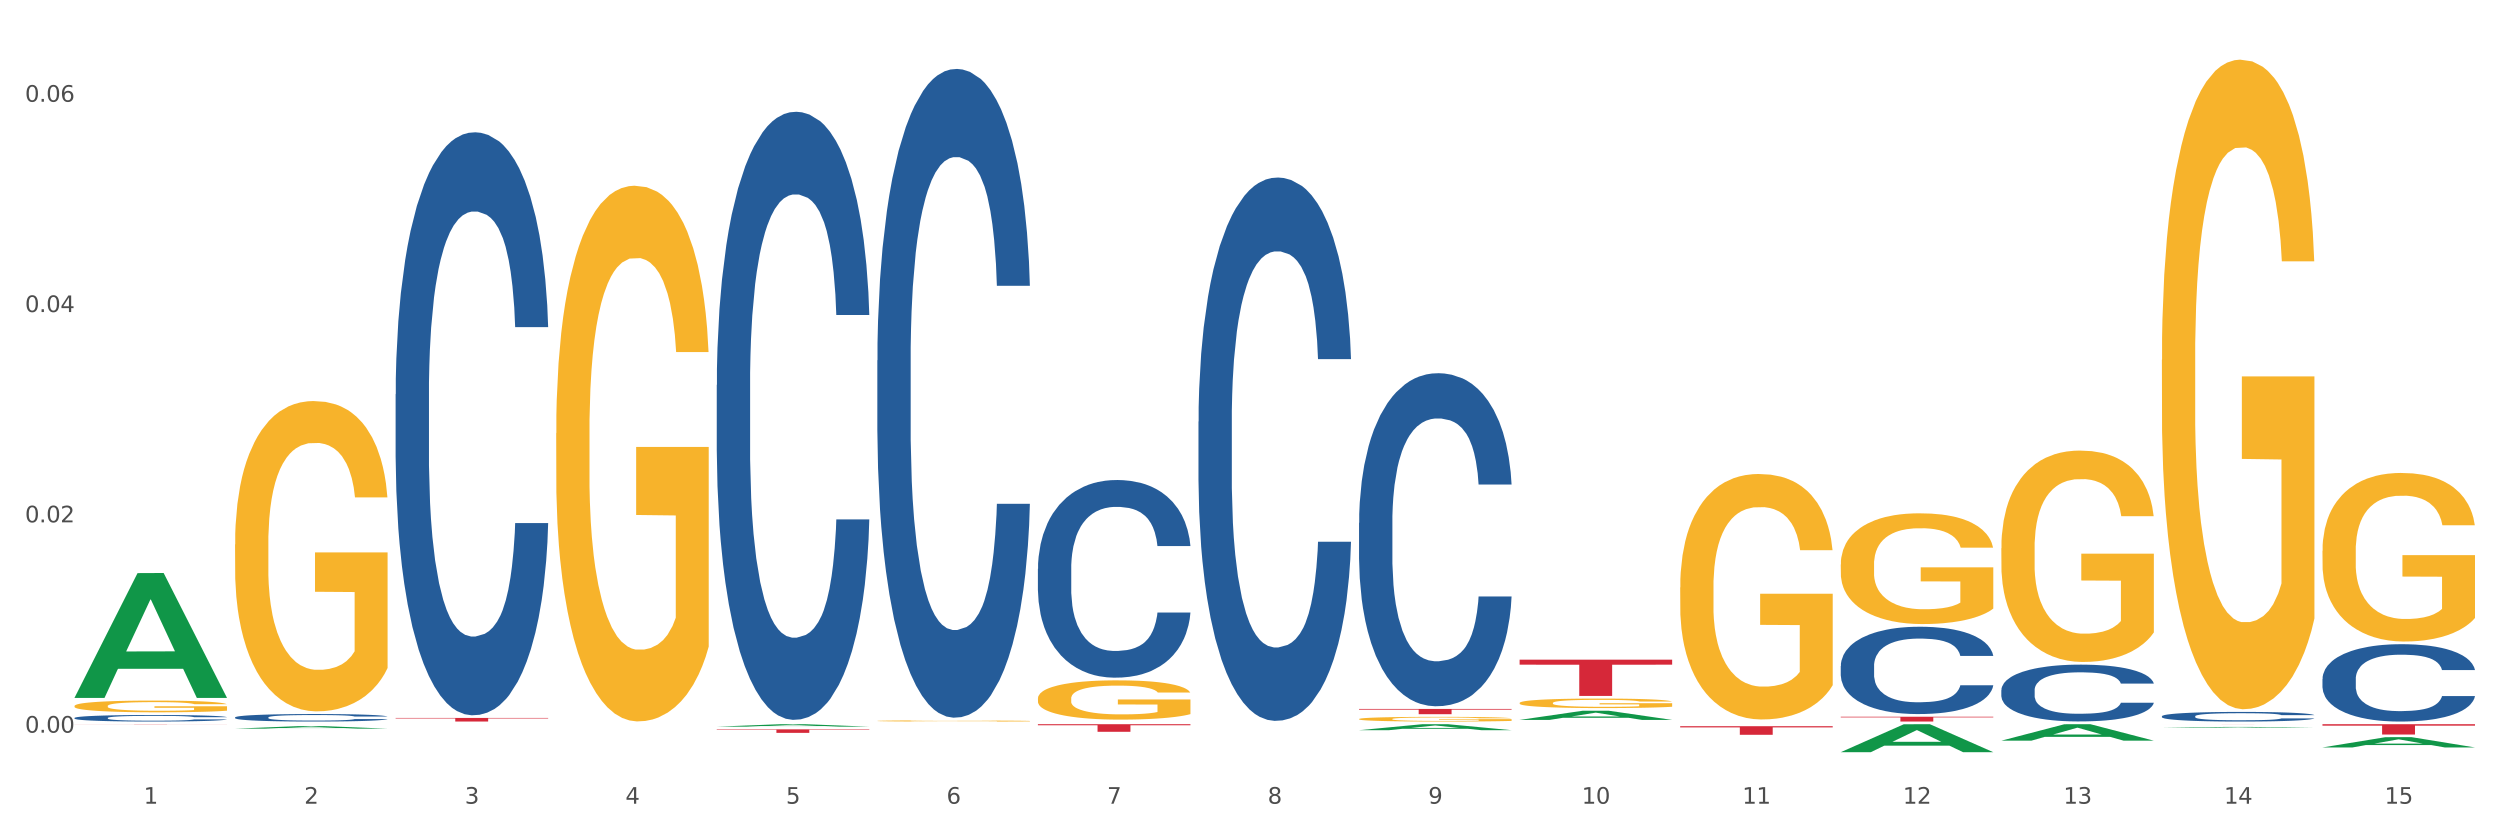 <?xml version="1.0" encoding="utf-8" standalone="no"?>
<!DOCTYPE svg PUBLIC "-//W3C//DTD SVG 1.1//EN"
  "http://www.w3.org/Graphics/SVG/1.1/DTD/svg11.dtd">
<svg xmlns:xlink="http://www.w3.org/1999/xlink" width="1080pt" height="360pt" viewBox="0 0 1080 360" xmlns="http://www.w3.org/2000/svg" version="1.1">
 <rect x="0" y="0" width="1080" height="360" fill="#333333" stroke="none"/>
 <defs>
  <style type="text/css">*{stroke-linejoin: round; stroke-linecap: butt}</style>
 </defs>
 <g id="figure_1">
  <g id="patch_1">
   <path d="M 0 360 
L 1080 360 
L 1080 0 
L 0 0 
z
" style="fill: #ffffff; stroke: #ffffff; stroke-linejoin: miter"/>
  </g>
  <g id="axes_1">
   <g id="matplotlib.axis_1">
    <g id="xtick_1">
     <g id="text_1">
      <!-- 1 -->
      <g style="fill: #4d4d4d" transform="translate(62.07 347.204) scale(0.096 -0.096)">
       <defs>
        <path id="DejaVuSans-31" d="M 794 531 
L 1825 531 
L 1825 4091 
L 703 3866 
L 703 4441 
L 1819 4666 
L 2450 4666 
L 2450 531 
L 3481 531 
L 3481 0 
L 794 0 
L 794 531 
z
" transform="scale(0.016)"/>
       </defs>
       <use xlink:href="#DejaVuSans-31"/>
      </g>
     </g>
    </g>
    <g id="xtick_2">
     <g id="text_2">
      <!-- 2 -->
      <g style="fill: #4d4d4d" transform="translate(131.436 347.204) scale(0.096 -0.096)">
       <defs>
        <path id="DejaVuSans-32" d="M 1228 531 
L 3431 531 
L 3431 0 
L 469 0 
L 469 531 
Q 828 903 1448 1529 
Q 2069 2156 2228 2338 
Q 2531 2678 2651 2914 
Q 2772 3150 2772 3378 
Q 2772 3750 2511 3984 
Q 2250 4219 1831 4219 
Q 1534 4219 1204 4116 
Q 875 4013 500 3803 
L 500 4441 
Q 881 4594 1212 4672 
Q 1544 4750 1819 4750 
Q 2544 4750 2975 4387 
Q 3406 4025 3406 3419 
Q 3406 3131 3298 2873 
Q 3191 2616 2906 2266 
Q 2828 2175 2409 1742 
Q 1991 1309 1228 531 
z
" transform="scale(0.016)"/>
       </defs>
       <use xlink:href="#DejaVuSans-32"/>
      </g>
     </g>
    </g>
    <g id="xtick_3">
     <g id="text_3">
      <!-- 3 -->
      <g style="fill: #4d4d4d" transform="translate(200.802 347.204) scale(0.096 -0.096)">
       <defs>
        <path id="DejaVuSans-33" d="M 2597 2516 
Q 3050 2419 3304 2112 
Q 3559 1806 3559 1356 
Q 3559 666 3084 287 
Q 2609 -91 1734 -91 
Q 1441 -91 1130 -33 
Q 819 25 488 141 
L 488 750 
Q 750 597 1062 519 
Q 1375 441 1716 441 
Q 2309 441 2620 675 
Q 2931 909 2931 1356 
Q 2931 1769 2642 2001 
Q 2353 2234 1838 2234 
L 1294 2234 
L 1294 2753 
L 1863 2753 
Q 2328 2753 2575 2939 
Q 2822 3125 2822 3475 
Q 2822 3834 2567 4026 
Q 2313 4219 1838 4219 
Q 1578 4219 1281 4162 
Q 984 4106 628 3988 
L 628 4550 
Q 988 4650 1302 4700 
Q 1616 4750 1894 4750 
Q 2613 4750 3031 4423 
Q 3450 4097 3450 3541 
Q 3450 3153 3228 2886 
Q 3006 2619 2597 2516 
z
" transform="scale(0.016)"/>
       </defs>
       <use xlink:href="#DejaVuSans-33"/>
      </g>
     </g>
    </g>
    <g id="xtick_4">
     <g id="text_4">
      <!-- 4 -->
      <g style="fill: #4d4d4d" transform="translate(270.169 347.204) scale(0.096 -0.096)">
       <defs>
        <path id="DejaVuSans-34" d="M 2419 4116 
L 825 1625 
L 2419 1625 
L 2419 4116 
z
M 2253 4666 
L 3047 4666 
L 3047 1625 
L 3713 1625 
L 3713 1100 
L 3047 1100 
L 3047 0 
L 2419 0 
L 2419 1100 
L 313 1100 
L 313 1709 
L 2253 4666 
z
" transform="scale(0.016)"/>
       </defs>
       <use xlink:href="#DejaVuSans-34"/>
      </g>
     </g>
    </g>
    <g id="xtick_5">
     <g id="text_5">
      <!-- 5 -->
      <g style="fill: #4d4d4d" transform="translate(339.535 347.204) scale(0.096 -0.096)">
       <defs>
        <path id="DejaVuSans-35" d="M 691 4666 
L 3169 4666 
L 3169 4134 
L 1269 4134 
L 1269 2991 
Q 1406 3038 1543 3061 
Q 1681 3084 1819 3084 
Q 2600 3084 3056 2656 
Q 3513 2228 3513 1497 
Q 3513 744 3044 326 
Q 2575 -91 1722 -91 
Q 1428 -91 1123 -41 
Q 819 9 494 109 
L 494 744 
Q 775 591 1075 516 
Q 1375 441 1709 441 
Q 2250 441 2565 725 
Q 2881 1009 2881 1497 
Q 2881 1984 2565 2268 
Q 2250 2553 1709 2553 
Q 1456 2553 1204 2497 
Q 953 2441 691 2322 
L 691 4666 
z
" transform="scale(0.016)"/>
       </defs>
       <use xlink:href="#DejaVuSans-35"/>
      </g>
     </g>
    </g>
    <g id="xtick_6">
     <g id="text_6">
      <!-- 6 -->
      <g style="fill: #4d4d4d" transform="translate(408.901 347.204) scale(0.096 -0.096)">
       <defs>
        <path id="DejaVuSans-36" d="M 2113 2584 
Q 1688 2584 1439 2293 
Q 1191 2003 1191 1497 
Q 1191 994 1439 701 
Q 1688 409 2113 409 
Q 2538 409 2786 701 
Q 3034 994 3034 1497 
Q 3034 2003 2786 2293 
Q 2538 2584 2113 2584 
z
M 3366 4563 
L 3366 3988 
Q 3128 4100 2886 4159 
Q 2644 4219 2406 4219 
Q 1781 4219 1451 3797 
Q 1122 3375 1075 2522 
Q 1259 2794 1537 2939 
Q 1816 3084 2150 3084 
Q 2853 3084 3261 2657 
Q 3669 2231 3669 1497 
Q 3669 778 3244 343 
Q 2819 -91 2113 -91 
Q 1303 -91 875 529 
Q 447 1150 447 2328 
Q 447 3434 972 4092 
Q 1497 4750 2381 4750 
Q 2619 4750 2861 4703 
Q 3103 4656 3366 4563 
z
" transform="scale(0.016)"/>
       </defs>
       <use xlink:href="#DejaVuSans-36"/>
      </g>
     </g>
    </g>
    <g id="xtick_7">
     <g id="text_7">
      <!-- 7 -->
      <g style="fill: #4d4d4d" transform="translate(478.267 347.204) scale(0.096 -0.096)">
       <defs>
        <path id="DejaVuSans-37" d="M 525 4666 
L 3525 4666 
L 3525 4397 
L 1831 0 
L 1172 0 
L 2766 4134 
L 525 4134 
L 525 4666 
z
" transform="scale(0.016)"/>
       </defs>
       <use xlink:href="#DejaVuSans-37"/>
      </g>
     </g>
    </g>
    <g id="xtick_8">
     <g id="text_8">
      <!-- 8 -->
      <g style="fill: #4d4d4d" transform="translate(547.634 347.204) scale(0.096 -0.096)">
       <defs>
        <path id="DejaVuSans-38" d="M 2034 2216 
Q 1584 2216 1326 1975 
Q 1069 1734 1069 1313 
Q 1069 891 1326 650 
Q 1584 409 2034 409 
Q 2484 409 2743 651 
Q 3003 894 3003 1313 
Q 3003 1734 2745 1975 
Q 2488 2216 2034 2216 
z
M 1403 2484 
Q 997 2584 770 2862 
Q 544 3141 544 3541 
Q 544 4100 942 4425 
Q 1341 4750 2034 4750 
Q 2731 4750 3128 4425 
Q 3525 4100 3525 3541 
Q 3525 3141 3298 2862 
Q 3072 2584 2669 2484 
Q 3125 2378 3379 2068 
Q 3634 1759 3634 1313 
Q 3634 634 3220 271 
Q 2806 -91 2034 -91 
Q 1263 -91 848 271 
Q 434 634 434 1313 
Q 434 1759 690 2068 
Q 947 2378 1403 2484 
z
M 1172 3481 
Q 1172 3119 1398 2916 
Q 1625 2713 2034 2713 
Q 2441 2713 2670 2916 
Q 2900 3119 2900 3481 
Q 2900 3844 2670 4047 
Q 2441 4250 2034 4250 
Q 1625 4250 1398 4047 
Q 1172 3844 1172 3481 
z
" transform="scale(0.016)"/>
       </defs>
       <use xlink:href="#DejaVuSans-38"/>
      </g>
     </g>
    </g>
    <g id="xtick_9">
     <g id="text_9">
      <!-- 9 -->
      <g style="fill: #4d4d4d" transform="translate(617 347.204) scale(0.096 -0.096)">
       <defs>
        <path id="DejaVuSans-39" d="M 703 97 
L 703 672 
Q 941 559 1184 500 
Q 1428 441 1663 441 
Q 2288 441 2617 861 
Q 2947 1281 2994 2138 
Q 2813 1869 2534 1725 
Q 2256 1581 1919 1581 
Q 1219 1581 811 2004 
Q 403 2428 403 3163 
Q 403 3881 828 4315 
Q 1253 4750 1959 4750 
Q 2769 4750 3195 4129 
Q 3622 3509 3622 2328 
Q 3622 1225 3098 567 
Q 2575 -91 1691 -91 
Q 1453 -91 1209 -44 
Q 966 3 703 97 
z
M 1959 2075 
Q 2384 2075 2632 2365 
Q 2881 2656 2881 3163 
Q 2881 3666 2632 3958 
Q 2384 4250 1959 4250 
Q 1534 4250 1286 3958 
Q 1038 3666 1038 3163 
Q 1038 2656 1286 2365 
Q 1534 2075 1959 2075 
z
" transform="scale(0.016)"/>
       </defs>
       <use xlink:href="#DejaVuSans-39"/>
      </g>
     </g>
    </g>
    <g id="xtick_10">
     <g id="text_10">
      <!-- 10 -->
      <g style="fill: #4d4d4d" transform="translate(683.312 347.204) scale(0.096 -0.096)">
       <defs>
        <path id="DejaVuSans-30" d="M 2034 4250 
Q 1547 4250 1301 3770 
Q 1056 3291 1056 2328 
Q 1056 1369 1301 889 
Q 1547 409 2034 409 
Q 2525 409 2770 889 
Q 3016 1369 3016 2328 
Q 3016 3291 2770 3770 
Q 2525 4250 2034 4250 
z
M 2034 4750 
Q 2819 4750 3233 4129 
Q 3647 3509 3647 2328 
Q 3647 1150 3233 529 
Q 2819 -91 2034 -91 
Q 1250 -91 836 529 
Q 422 1150 422 2328 
Q 422 3509 836 4129 
Q 1250 4750 2034 4750 
z
" transform="scale(0.016)"/>
       </defs>
       <use xlink:href="#DejaVuSans-31"/>
       <use xlink:href="#DejaVuSans-30" transform="translate(63.623 0)"/>
      </g>
     </g>
    </g>
    <g id="xtick_11">
     <g id="text_11">
      <!-- 11 -->
      <g style="fill: #4d4d4d" transform="translate(752.678 347.204) scale(0.096 -0.096)">
       <use xlink:href="#DejaVuSans-31"/>
       <use xlink:href="#DejaVuSans-31" transform="translate(63.623 0)"/>
      </g>
     </g>
    </g>
    <g id="xtick_12">
     <g id="text_12">
      <!-- 12 -->
      <g style="fill: #4d4d4d" transform="translate(822.044 347.204) scale(0.096 -0.096)">
       <use xlink:href="#DejaVuSans-31"/>
       <use xlink:href="#DejaVuSans-32" transform="translate(63.623 0)"/>
      </g>
     </g>
    </g>
    <g id="xtick_13">
     <g id="text_13">
      <!-- 13 -->
      <g style="fill: #4d4d4d" transform="translate(891.411 347.204) scale(0.096 -0.096)">
       <use xlink:href="#DejaVuSans-31"/>
       <use xlink:href="#DejaVuSans-33" transform="translate(63.623 0)"/>
      </g>
     </g>
    </g>
    <g id="xtick_14">
     <g id="text_14">
      <!-- 14 -->
      <g style="fill: #4d4d4d" transform="translate(960.777 347.204) scale(0.096 -0.096)">
       <use xlink:href="#DejaVuSans-31"/>
       <use xlink:href="#DejaVuSans-34" transform="translate(63.623 0)"/>
      </g>
     </g>
    </g>
    <g id="xtick_15">
     <g id="text_15">
      <!-- 15 -->
      <g style="fill: #4d4d4d" transform="translate(1030.143 347.204) scale(0.096 -0.096)">
       <use xlink:href="#DejaVuSans-31"/>
       <use xlink:href="#DejaVuSans-35" transform="translate(63.623 0)"/>
      </g>
     </g>
    </g>
    <g id="xtick_16"/>
    <g id="xtick_17"/>
    <g id="xtick_18"/>
    <g id="xtick_19"/>
    <g id="xtick_20"/>
    <g id="xtick_21"/>
    <g id="xtick_22"/>
    <g id="xtick_23"/>
    <g id="xtick_24"/>
    <g id="xtick_25"/>
    <g id="xtick_26"/>
    <g id="xtick_27"/>
    <g id="xtick_28"/>
    <g id="xtick_29"/>
   </g>
   <g id="matplotlib.axis_2">
    <g id="ytick_1">
     <g id="text_16">
      <!-- 0.00 -->
      <g style="fill: #4d4d4d" transform="translate(10.8 316.509) scale(0.096 -0.096)">
       <defs>
        <path id="DejaVuSans-2e" d="M 684 794 
L 1344 794 
L 1344 0 
L 684 0 
L 684 794 
z
" transform="scale(0.016)"/>
       </defs>
       <use xlink:href="#DejaVuSans-30"/>
       <use xlink:href="#DejaVuSans-2e" transform="translate(63.623 0)"/>
       <use xlink:href="#DejaVuSans-30" transform="translate(95.41 0)"/>
       <use xlink:href="#DejaVuSans-30" transform="translate(159.033 0)"/>
      </g>
     </g>
    </g>
    <g id="ytick_2">
     <g id="text_17">
      <!-- 0.02 -->
      <g style="fill: #4d4d4d" transform="translate(10.8 225.658) scale(0.096 -0.096)">
       <use xlink:href="#DejaVuSans-30"/>
       <use xlink:href="#DejaVuSans-2e" transform="translate(63.623 0)"/>
       <use xlink:href="#DejaVuSans-30" transform="translate(95.41 0)"/>
       <use xlink:href="#DejaVuSans-32" transform="translate(159.033 0)"/>
      </g>
     </g>
    </g>
    <g id="ytick_3">
     <g id="text_18">
      <!-- 0.04 -->
      <g style="fill: #4d4d4d" transform="translate(10.8 134.807) scale(0.096 -0.096)">
       <use xlink:href="#DejaVuSans-30"/>
       <use xlink:href="#DejaVuSans-2e" transform="translate(63.623 0)"/>
       <use xlink:href="#DejaVuSans-30" transform="translate(95.41 0)"/>
       <use xlink:href="#DejaVuSans-34" transform="translate(159.033 0)"/>
      </g>
     </g>
    </g>
    <g id="ytick_4">
     <g id="text_19">
      <!-- 0.06 -->
      <g style="fill: #4d4d4d" transform="translate(10.8 43.956) scale(0.096 -0.096)">
       <use xlink:href="#DejaVuSans-30"/>
       <use xlink:href="#DejaVuSans-2e" transform="translate(63.623 0)"/>
       <use xlink:href="#DejaVuSans-30" transform="translate(95.41 0)"/>
       <use xlink:href="#DejaVuSans-36" transform="translate(159.033 0)"/>
      </g>
     </g>
    </g>
    <g id="ytick_5"/>
    <g id="ytick_6"/>
    <g id="ytick_7"/>
   </g>
   <g id="PolyCollection_1">
    <path d="M 32.175 301.394 
L 32.243 301.344 
L 59.417 247.583 
L 70.695 247.532 
L 98.073 301.496 
L 85.029 301.496 
L 79.119 288.93 
L 51.061 288.93 
L 50.857 289.132 
L 45.151 301.496 
L 32.175 301.496 
L 32.175 301.394 
L 54.594 281.43 
L 75.586 281.38 
L 65.192 259.034 
L 65.056 258.933 
L 64.92 259.085 
L 54.526 281.38 
L 54.594 281.43 
L 32.175 301.394 
z
" clip-path="url(#pe3dc28ba74)" style="fill: #109648"/>
    <path d="M 933.936 312.862 
L 999.834 312.862 
L 999.834 312.865 
L 973.912 312.865 
L 973.912 312.887 
L 959.702 312.887 
L 959.702 312.865 
L 933.936 312.865 
L 933.936 312.862 
L 933.936 312.862 
z
" clip-path="url(#pe3dc28ba74)" style="fill: #d62839"/>
    <path d="M 795.203 309.626 
L 861.101 309.626 
L 861.101 309.916 
L 835.179 309.918 
L 835.179 311.714 
L 820.969 311.714 
L 820.969 309.918 
L 795.203 309.916 
L 795.203 309.628 
L 795.203 309.626 
z
" clip-path="url(#pe3dc28ba74)" style="fill: #d62839"/>
    <path d="M 725.837 313.72 
L 791.735 313.72 
L 791.735 314.236 
L 765.813 314.24 
L 765.813 317.434 
L 751.603 317.434 
L 751.603 314.24 
L 725.837 314.236 
L 725.837 313.724 
L 725.837 313.72 
z
" clip-path="url(#pe3dc28ba74)" style="fill: #d62839"/>
    <path d="M 32.175 304.991 
L 32.253 304.986 
L 32.253 304.819 
L 32.408 304.675 
L 33.186 304.328 
L 34.353 304.04 
L 35.209 303.887 
L 36.065 303.762 
L 37.076 303.637 
L 38.321 303.507 
L 40.578 303.317 
L 41.978 303.219 
L 43.69 303.117 
L 46.802 302.969 
L 49.058 302.885 
L 51.392 302.816 
L 55.204 302.732 
L 57.694 302.695 
L 60.339 302.667 
L 63.529 302.649 
L 65.941 302.644 
L 71.231 302.658 
L 75.744 302.7 
L 77.922 302.732 
L 80.723 302.788 
L 82.201 302.825 
L 84.613 302.899 
L 87.103 302.997 
L 88.815 303.08 
L 91.382 303.238 
L 93.327 303.395 
L 95.116 303.59 
L 96.05 303.725 
L 96.75 303.85 
L 97.373 303.994 
L 97.995 304.221 
L 83.991 304.221 
L 83.446 304.059 
L 82.59 303.905 
L 81.346 303.757 
L 80.256 303.664 
L 78.389 303.548 
L 76.677 303.474 
L 74.888 303.419 
L 72.71 303.372 
L 70.998 303.349 
L 68.586 303.33 
L 63.84 303.335 
L 60.65 303.372 
L 58.472 303.419 
L 57.071 303.46 
L 55.827 303.507 
L 54.426 303.572 
L 52.792 303.669 
L 51.625 303.757 
L 50.458 303.868 
L 49.525 303.98 
L 48.669 304.11 
L 47.969 304.249 
L 47.424 304.392 
L 46.957 304.569 
L 46.568 304.861 
L 46.568 305.496 
L 46.724 305.64 
L 47.113 305.83 
L 47.58 305.974 
L 48.358 306.145 
L 49.058 306.261 
L 50.381 306.428 
L 51.859 306.567 
L 53.026 306.656 
L 54.193 306.73 
L 56.216 306.832 
L 58.472 306.915 
L 60.417 306.966 
L 63.062 307.013 
L 64.852 307.031 
L 66.408 307.04 
L 70.22 307.04 
L 72.943 307.027 
L 75.977 306.994 
L 78.311 306.952 
L 80.256 306.901 
L 82.435 306.818 
L 83.835 306.739 
L 83.835 305.77 
L 66.719 305.765 
L 66.719 305.121 
L 98.073 305.121 
L 98.073 307.013 
L 96.75 307.11 
L 95.272 307.198 
L 93.716 307.277 
L 91.382 307.374 
L 88.581 307.467 
L 86.091 307.532 
L 83.446 307.588 
L 80.334 307.639 
L 76.288 307.685 
L 73.799 307.704 
L 70.687 307.718 
L 67.03 307.722 
L 63.84 307.713 
L 60.728 307.69 
L 57.461 307.648 
L 54.271 307.588 
L 51.859 307.527 
L 49.447 307.453 
L 46.879 307.356 
L 44.857 307.263 
L 43.301 307.18 
L 41.589 307.073 
L 39.722 306.934 
L 38.321 306.809 
L 37.076 306.679 
L 35.754 306.512 
L 34.82 306.368 
L 33.887 306.187 
L 33.342 306.053 
L 32.72 305.844 
L 32.253 305.552 
L 32.175 304.991 
z
" clip-path="url(#pe3dc28ba74)" style="fill: #f7b32b"/>
    <path d="M 656.471 284.97 
L 722.369 284.97 
L 722.369 287.146 
L 696.447 287.161 
L 696.447 300.633 
L 682.237 300.633 
L 682.237 287.161 
L 656.471 287.146 
L 656.471 284.984 
L 656.471 284.97 
z
" clip-path="url(#pe3dc28ba74)" style="fill: #d62839"/>
    <path d="M 587.105 306.255 
L 653.003 306.255 
L 653.003 306.571 
L 627.081 306.574 
L 627.081 308.531 
L 612.871 308.531 
L 612.871 306.574 
L 587.105 306.571 
L 587.105 306.257 
L 587.105 306.255 
z
" clip-path="url(#pe3dc28ba74)" style="fill: #d62839"/>
    <path d="M 448.372 312.862 
L 514.27 312.862 
L 514.27 313.318 
L 488.348 313.321 
L 488.348 316.144 
L 474.138 316.144 
L 474.138 313.321 
L 448.372 313.318 
L 448.372 312.865 
L 448.372 312.862 
z
" clip-path="url(#pe3dc28ba74)" style="fill: #d62839"/>
    <path d="M 309.64 315.066 
L 375.538 315.066 
L 375.538 315.281 
L 349.616 315.282 
L 349.616 316.608 
L 335.406 316.608 
L 335.406 315.282 
L 309.64 315.281 
L 309.64 315.068 
L 309.64 315.066 
z
" clip-path="url(#pe3dc28ba74)" style="fill: #d62839"/>
    <path d="M 170.907 310.158 
L 236.805 310.158 
L 236.805 310.374 
L 210.883 310.376 
L 210.883 311.714 
L 196.673 311.714 
L 196.673 310.376 
L 170.907 310.374 
L 170.907 310.16 
L 170.907 310.158 
z
" clip-path="url(#pe3dc28ba74)" style="fill: #d62839"/>
    <path d="M 1003.302 312.862 
L 1069.2 312.862 
L 1069.2 313.479 
L 1043.278 313.484 
L 1043.278 317.305 
L 1029.068 317.305 
L 1029.068 313.484 
L 1003.302 313.479 
L 1003.302 312.866 
L 1003.302 312.862 
z
" clip-path="url(#pe3dc28ba74)" style="fill: #d62839"/>
    <path d="M 32.175 312.862 
L 98.073 312.862 
L 98.073 312.871 
L 72.151 312.871 
L 72.151 312.929 
L 57.941 312.929 
L 57.941 312.871 
L 32.175 312.871 
L 32.175 312.862 
L 32.175 312.862 
z
" clip-path="url(#pe3dc28ba74)" style="fill: #d62839"/>
    <path d="M 101.541 309.921 
L 101.619 309.918 
L 101.619 309.835 
L 101.853 309.722 
L 102.71 309.514 
L 103.8 309.356 
L 105.67 309.172 
L 106.682 309.094 
L 108.006 309.008 
L 110.733 308.868 
L 113.848 308.749 
L 116.029 308.684 
L 117.665 308.642 
L 121.326 308.568 
L 123.429 308.535 
L 125.61 308.509 
L 127.48 308.491 
L 130.595 308.47 
L 133.088 308.461 
L 135.97 308.458 
L 138.385 308.461 
L 141.578 308.473 
L 146.252 308.509 
L 148.044 308.529 
L 150.458 308.565 
L 152.951 308.613 
L 154.976 308.66 
L 157.313 308.729 
L 159.728 308.818 
L 162.064 308.931 
L 163.7 309.035 
L 165.024 309.145 
L 166.193 309.279 
L 167.05 309.424 
L 167.439 309.546 
L 153.185 309.546 
L 152.795 309.436 
L 152.016 309.317 
L 151.237 309.237 
L 150.38 309.172 
L 149.056 309.097 
L 147.888 309.05 
L 145.941 308.993 
L 144.149 308.958 
L 142.669 308.937 
L 140.877 308.919 
L 137.061 308.901 
L 134.334 308.901 
L 132.621 308.907 
L 130.518 308.922 
L 128.726 308.943 
L 126.623 308.978 
L 124.987 309.017 
L 123.351 309.068 
L 122.417 309.103 
L 121.015 309.169 
L 120.08 309.222 
L 118.834 309.314 
L 118.133 309.38 
L 116.886 309.549 
L 116.341 309.674 
L 116.107 309.76 
L 115.952 309.855 
L 115.952 310.319 
L 116.419 310.527 
L 116.808 310.616 
L 117.431 310.718 
L 118.6 310.848 
L 120.314 310.976 
L 122.105 311.068 
L 123.585 311.125 
L 124.987 311.166 
L 126.389 311.199 
L 128.103 311.229 
L 129.505 311.247 
L 131.608 311.265 
L 134.101 311.274 
L 136.048 311.274 
L 140.021 311.259 
L 141.812 311.244 
L 143.526 311.223 
L 145.395 311.19 
L 146.875 311.155 
L 147.732 311.128 
L 149.134 311.071 
L 150.225 311.012 
L 151.159 310.944 
L 151.783 310.884 
L 152.484 310.795 
L 153.029 310.694 
L 153.185 310.64 
L 167.439 310.64 
L 167.128 310.747 
L 166.582 310.851 
L 165.492 310.991 
L 164.635 311.071 
L 163.311 311.169 
L 161.909 311.253 
L 159.961 311.345 
L 158.17 311.413 
L 156.3 311.473 
L 154.275 311.526 
L 150.614 311.601 
L 149.29 311.621 
L 146.486 311.657 
L 144.305 311.678 
L 141.111 311.699 
L 137.84 311.711 
L 134.412 311.714 
L 131.374 311.708 
L 128.025 311.69 
L 125.922 311.672 
L 123.585 311.645 
L 120.859 311.604 
L 118.288 311.553 
L 115.874 311.494 
L 113.615 311.425 
L 111.512 311.348 
L 108.785 311.22 
L 106.76 311.095 
L 105.28 310.979 
L 104.267 310.881 
L 103.255 310.756 
L 102.71 310.67 
L 101.853 310.462 
L 101.541 310.269 
L 101.541 309.921 
z
" clip-path="url(#pe3dc28ba74)" style="fill: #255c99"/>
    <path d="M 170.907 170.313 
L 170.985 170.083 
L 170.985 163.643 
L 171.219 154.903 
L 172.076 138.802 
L 173.166 126.611 
L 175.036 112.351 
L 176.048 106.37 
L 177.373 99.7 
L 180.099 88.89 
L 183.215 79.689 
L 185.396 74.629 
L 187.031 71.409 
L 190.692 65.659 
L 192.796 63.128 
L 194.977 61.058 
L 196.846 59.678 
L 199.962 58.068 
L 202.454 57.378 
L 205.336 57.148 
L 207.751 57.378 
L 210.945 58.298 
L 215.618 61.058 
L 217.41 62.668 
L 219.825 65.429 
L 222.317 69.109 
L 224.342 72.789 
L 226.679 78.079 
L 229.094 84.979 
L 231.431 93.72 
L 233.066 101.77 
L 234.391 110.281 
L 235.559 120.631 
L 236.416 131.902 
L 236.805 141.332 
L 222.551 141.332 
L 222.161 132.822 
L 221.382 123.621 
L 220.604 117.411 
L 219.747 112.351 
L 218.422 106.6 
L 217.254 102.92 
L 215.307 98.55 
L 213.515 95.79 
L 212.035 94.18 
L 210.244 92.8 
L 206.427 91.42 
L 203.701 91.42 
L 201.987 91.88 
L 199.884 93.03 
L 198.092 94.64 
L 195.989 97.4 
L 194.353 100.39 
L 192.718 104.3 
L 191.783 107.06 
L 190.381 112.121 
L 189.446 116.261 
L 188.2 123.391 
L 187.499 128.451 
L 186.252 141.562 
L 185.707 151.223 
L 185.474 157.893 
L 185.318 165.253 
L 185.318 201.135 
L 185.785 217.236 
L 186.175 224.136 
L 186.798 231.956 
L 187.966 242.077 
L 189.68 251.967 
L 191.471 259.098 
L 192.951 263.468 
L 194.353 266.688 
L 195.755 269.218 
L 197.469 271.518 
L 198.871 272.898 
L 200.974 274.278 
L 203.467 274.968 
L 205.414 274.968 
L 209.387 273.818 
L 211.178 272.668 
L 212.892 271.058 
L 214.761 268.528 
L 216.241 265.768 
L 217.098 263.698 
L 218.5 259.328 
L 219.591 254.727 
L 220.526 249.437 
L 221.149 244.837 
L 221.85 237.937 
L 222.395 230.116 
L 222.551 225.976 
L 236.805 225.976 
L 236.494 234.256 
L 235.949 242.307 
L 234.858 253.117 
L 234.001 259.328 
L 232.677 266.918 
L 231.275 273.358 
L 229.328 280.489 
L 227.536 285.779 
L 225.667 290.379 
L 223.641 294.519 
L 219.98 300.27 
L 218.656 301.88 
L 215.852 304.64 
L 213.671 306.25 
L 210.477 307.86 
L 207.206 308.78 
L 203.779 309.01 
L 200.741 308.55 
L 197.391 307.17 
L 195.288 305.79 
L 192.951 303.72 
L 190.225 300.5 
L 187.655 296.589 
L 185.24 291.989 
L 182.981 286.699 
L 180.878 280.719 
L 178.152 270.828 
L 176.126 261.168 
L 174.646 252.197 
L 173.634 244.607 
L 172.621 234.946 
L 172.076 228.276 
L 171.219 212.175 
L 170.907 197.225 
L 170.907 170.313 
z
" clip-path="url(#pe3dc28ba74)" style="fill: #255c99"/>
    <path d="M 309.64 166.32 
L 309.718 166.08 
L 309.718 159.363 
L 309.951 150.246 
L 310.808 133.453 
L 311.899 120.738 
L 313.768 105.863 
L 314.781 99.626 
L 316.105 92.668 
L 318.831 81.393 
L 321.947 71.796 
L 324.128 66.518 
L 325.764 63.159 
L 329.425 57.162 
L 331.528 54.523 
L 333.709 52.364 
L 335.578 50.924 
L 338.694 49.245 
L 341.187 48.525 
L 344.069 48.285 
L 346.484 48.525 
L 349.677 49.485 
L 354.351 52.364 
L 356.142 54.043 
L 358.557 56.922 
L 361.05 60.76 
L 363.075 64.599 
L 365.412 70.117 
L 367.826 77.314 
L 370.163 86.431 
L 371.799 94.827 
L 373.123 103.704 
L 374.291 114.5 
L 375.148 126.256 
L 375.538 136.092 
L 361.283 136.092 
L 360.894 127.215 
L 360.115 117.619 
L 359.336 111.141 
L 358.479 105.863 
L 357.155 99.866 
L 355.987 96.027 
L 354.039 91.469 
L 352.248 88.59 
L 350.768 86.91 
L 348.976 85.471 
L 345.159 84.032 
L 342.433 84.032 
L 340.719 84.511 
L 338.616 85.711 
L 336.825 87.39 
L 334.722 90.269 
L 333.086 93.388 
L 331.45 97.466 
L 330.515 100.345 
L 329.113 105.623 
L 328.179 109.942 
L 326.932 117.379 
L 326.231 122.657 
L 324.985 136.332 
L 324.44 146.408 
L 324.206 153.365 
L 324.05 161.042 
L 324.05 198.468 
L 324.518 215.262 
L 324.907 222.459 
L 325.53 230.616 
L 326.699 241.172 
L 328.412 251.488 
L 330.204 258.925 
L 331.684 263.484 
L 333.086 266.842 
L 334.488 269.481 
L 336.202 271.88 
L 337.604 273.32 
L 339.707 274.759 
L 342.199 275.479 
L 344.147 275.479 
L 348.119 274.279 
L 349.911 273.08 
L 351.624 271.401 
L 353.494 268.762 
L 354.974 265.883 
L 355.831 263.723 
L 357.233 259.165 
L 358.323 254.367 
L 359.258 248.849 
L 359.881 244.051 
L 360.582 236.854 
L 361.127 228.697 
L 361.283 224.378 
L 375.538 224.378 
L 375.226 233.015 
L 374.681 241.412 
L 373.59 252.688 
L 372.734 259.165 
L 371.409 267.082 
L 370.007 273.8 
L 368.06 281.237 
L 366.268 286.755 
L 364.399 291.553 
L 362.374 295.871 
L 358.713 301.869 
L 357.389 303.548 
L 354.584 306.427 
L 352.403 308.107 
L 349.21 309.786 
L 345.938 310.746 
L 342.511 310.986 
L 339.473 310.506 
L 336.124 309.066 
L 334.021 307.627 
L 331.684 305.468 
L 328.957 302.109 
L 326.387 298.03 
L 323.972 293.232 
L 321.713 287.714 
L 319.61 281.477 
L 316.884 271.161 
L 314.859 261.084 
L 313.379 251.728 
L 312.366 243.811 
L 311.354 233.735 
L 310.808 226.777 
L 309.951 209.984 
L 309.64 194.39 
L 309.64 166.32 
z
" clip-path="url(#pe3dc28ba74)" style="fill: #255c99"/>
    <path d="M 379.006 155.707 
L 379.084 155.451 
L 379.084 148.284 
L 379.318 138.557 
L 380.175 120.64 
L 381.265 107.074 
L 383.134 91.205 
L 384.147 84.55 
L 385.471 77.127 
L 388.198 65.097 
L 391.313 54.859 
L 393.494 49.228 
L 395.13 45.644 
L 398.791 39.245 
L 400.894 36.43 
L 403.075 34.126 
L 404.945 32.591 
L 408.06 30.799 
L 410.553 30.031 
L 413.435 29.775 
L 415.85 30.031 
L 419.043 31.055 
L 423.717 34.126 
L 425.509 35.918 
L 427.923 38.989 
L 430.416 43.085 
L 432.441 47.18 
L 434.778 53.067 
L 437.193 60.746 
L 439.529 70.472 
L 441.165 79.431 
L 442.489 88.901 
L 443.658 100.42 
L 444.515 112.962 
L 444.904 123.456 
L 430.65 123.456 
L 430.26 113.985 
L 429.481 103.747 
L 428.702 96.836 
L 427.845 91.205 
L 426.521 84.806 
L 425.353 80.711 
L 423.405 75.848 
L 421.614 72.776 
L 420.134 70.984 
L 418.342 69.449 
L 414.526 67.913 
L 411.799 67.913 
L 410.086 68.425 
L 407.982 69.705 
L 406.191 71.496 
L 404.088 74.568 
L 402.452 77.895 
L 400.816 82.247 
L 399.882 85.318 
L 398.479 90.949 
L 397.545 95.556 
L 396.298 103.491 
L 395.597 109.122 
L 394.351 123.712 
L 393.806 134.462 
L 393.572 141.885 
L 393.416 150.076 
L 393.416 190.005 
L 393.884 207.922 
L 394.273 215.601 
L 394.896 224.304 
L 396.065 235.566 
L 397.778 246.572 
L 399.57 254.507 
L 401.05 259.37 
L 402.452 262.953 
L 403.854 265.769 
L 405.568 268.328 
L 406.97 269.864 
L 409.073 271.4 
L 411.566 272.168 
L 413.513 272.168 
L 417.485 270.888 
L 419.277 269.608 
L 420.991 267.817 
L 422.86 265.001 
L 424.34 261.929 
L 425.197 259.626 
L 426.599 254.763 
L 427.69 249.643 
L 428.624 243.756 
L 429.247 238.637 
L 429.948 230.958 
L 430.494 222.256 
L 430.65 217.649 
L 444.904 217.649 
L 444.592 226.863 
L 444.047 235.822 
L 442.957 247.852 
L 442.1 254.763 
L 440.776 263.209 
L 439.374 270.376 
L 437.426 278.311 
L 435.635 284.198 
L 433.765 289.317 
L 431.74 293.924 
L 428.079 300.323 
L 426.755 302.115 
L 423.951 305.186 
L 421.77 306.978 
L 418.576 308.77 
L 415.304 309.794 
L 411.877 310.05 
L 408.839 309.538 
L 405.49 308.002 
L 403.387 306.466 
L 401.05 304.163 
L 398.324 300.579 
L 395.753 296.228 
L 393.339 291.109 
L 391.08 285.222 
L 388.976 278.567 
L 386.25 267.561 
L 384.225 256.81 
L 382.745 246.828 
L 381.732 238.381 
L 380.72 227.631 
L 380.175 220.208 
L 379.318 202.291 
L 379.006 185.654 
L 379.006 155.707 
z
" clip-path="url(#pe3dc28ba74)" style="fill: #255c99"/>
    <path d="M 1003.302 293.308 
L 1003.38 293.278 
L 1003.38 292.423 
L 1003.614 291.263 
L 1004.47 289.127 
L 1005.561 287.509 
L 1007.43 285.617 
L 1008.443 284.823 
L 1009.767 283.938 
L 1012.494 282.504 
L 1015.609 281.283 
L 1017.79 280.611 
L 1019.426 280.184 
L 1023.087 279.421 
L 1025.19 279.085 
L 1027.371 278.81 
L 1029.241 278.627 
L 1032.356 278.414 
L 1034.849 278.322 
L 1037.731 278.291 
L 1040.146 278.322 
L 1043.339 278.444 
L 1048.013 278.81 
L 1049.805 279.024 
L 1052.219 279.39 
L 1054.712 279.879 
L 1056.737 280.367 
L 1059.074 281.069 
L 1061.489 281.985 
L 1063.825 283.144 
L 1065.461 284.213 
L 1066.785 285.342 
L 1067.954 286.716 
L 1068.811 288.211 
L 1069.2 289.463 
L 1054.945 289.463 
L 1054.556 288.333 
L 1053.777 287.112 
L 1052.998 286.288 
L 1052.141 285.617 
L 1050.817 284.854 
L 1049.649 284.365 
L 1047.701 283.785 
L 1045.91 283.419 
L 1044.43 283.206 
L 1042.638 283.022 
L 1038.822 282.839 
L 1036.095 282.839 
L 1034.382 282.9 
L 1032.278 283.053 
L 1030.487 283.267 
L 1028.384 283.633 
L 1026.748 284.03 
L 1025.112 284.549 
L 1024.178 284.915 
L 1022.775 285.586 
L 1021.841 286.136 
L 1020.594 287.082 
L 1019.893 287.753 
L 1018.647 289.493 
L 1018.102 290.775 
L 1017.868 291.66 
L 1017.712 292.637 
L 1017.712 297.398 
L 1018.18 299.535 
L 1018.569 300.451 
L 1019.192 301.489 
L 1020.361 302.831 
L 1022.074 304.144 
L 1023.866 305.09 
L 1025.346 305.67 
L 1026.748 306.097 
L 1028.15 306.433 
L 1029.864 306.738 
L 1031.266 306.922 
L 1033.369 307.105 
L 1035.862 307.196 
L 1037.809 307.196 
L 1041.781 307.044 
L 1043.573 306.891 
L 1045.287 306.677 
L 1047.156 306.342 
L 1048.636 305.975 
L 1049.493 305.701 
L 1050.895 305.121 
L 1051.986 304.51 
L 1052.92 303.808 
L 1053.543 303.198 
L 1054.244 302.282 
L 1054.79 301.244 
L 1054.945 300.695 
L 1069.2 300.695 
L 1068.888 301.794 
L 1068.343 302.862 
L 1067.253 304.297 
L 1066.396 305.121 
L 1065.072 306.128 
L 1063.67 306.983 
L 1061.722 307.929 
L 1059.931 308.631 
L 1058.061 309.241 
L 1056.036 309.791 
L 1052.375 310.554 
L 1051.051 310.767 
L 1048.247 311.134 
L 1046.066 311.347 
L 1042.872 311.561 
L 1039.6 311.683 
L 1036.173 311.714 
L 1033.135 311.652 
L 1029.786 311.469 
L 1027.683 311.286 
L 1025.346 311.012 
L 1022.62 310.584 
L 1020.049 310.065 
L 1017.634 309.455 
L 1015.376 308.753 
L 1013.272 307.959 
L 1010.546 306.647 
L 1008.521 305.365 
L 1007.041 304.174 
L 1006.028 303.167 
L 1005.016 301.885 
L 1004.47 301 
L 1003.614 298.864 
L 1003.302 296.88 
L 1003.302 293.308 
z
" clip-path="url(#pe3dc28ba74)" style="fill: #255c99"/>
    <path d="M 933.936 309.418 
L 934.014 309.414 
L 934.014 309.308 
L 934.247 309.163 
L 935.104 308.896 
L 936.195 308.695 
L 938.064 308.459 
L 939.077 308.36 
L 940.401 308.249 
L 943.127 308.07 
L 946.243 307.918 
L 948.424 307.834 
L 950.06 307.781 
L 953.721 307.686 
L 955.824 307.644 
L 958.005 307.61 
L 959.874 307.587 
L 962.99 307.56 
L 965.483 307.549 
L 968.365 307.545 
L 970.779 307.549 
L 973.973 307.564 
L 978.647 307.61 
L 980.438 307.636 
L 982.853 307.682 
L 985.346 307.743 
L 987.371 307.804 
L 989.708 307.891 
L 992.122 308.006 
L 994.459 308.15 
L 996.095 308.284 
L 997.419 308.424 
L 998.587 308.596 
L 999.444 308.782 
L 999.834 308.938 
L 985.579 308.938 
L 985.19 308.797 
L 984.411 308.645 
L 983.632 308.542 
L 982.775 308.459 
L 981.451 308.363 
L 980.283 308.303 
L 978.335 308.23 
L 976.544 308.185 
L 975.064 308.158 
L 973.272 308.135 
L 969.455 308.112 
L 966.729 308.112 
L 965.015 308.12 
L 962.912 308.139 
L 961.121 308.166 
L 959.018 308.211 
L 957.382 308.261 
L 955.746 308.325 
L 954.811 308.371 
L 953.409 308.455 
L 952.475 308.523 
L 951.228 308.641 
L 950.527 308.725 
L 949.281 308.942 
L 948.736 309.102 
L 948.502 309.212 
L 948.346 309.334 
L 948.346 309.928 
L 948.814 310.195 
L 949.203 310.309 
L 949.826 310.438 
L 950.995 310.606 
L 952.708 310.769 
L 954.5 310.887 
L 955.98 310.96 
L 957.382 311.013 
L 958.784 311.055 
L 960.498 311.093 
L 961.9 311.116 
L 964.003 311.139 
L 966.495 311.15 
L 968.443 311.15 
L 972.415 311.131 
L 974.207 311.112 
L 975.92 311.085 
L 977.79 311.044 
L 979.27 310.998 
L 980.127 310.964 
L 981.529 310.891 
L 982.619 310.815 
L 983.554 310.728 
L 984.177 310.651 
L 984.878 310.537 
L 985.423 310.408 
L 985.579 310.339 
L 999.834 310.339 
L 999.522 310.476 
L 998.977 310.61 
L 997.886 310.788 
L 997.03 310.891 
L 995.705 311.017 
L 994.303 311.123 
L 992.356 311.241 
L 990.564 311.329 
L 988.695 311.405 
L 986.67 311.474 
L 983.009 311.569 
L 981.685 311.596 
L 978.88 311.641 
L 976.699 311.668 
L 973.506 311.695 
L 970.234 311.71 
L 966.807 311.714 
L 963.769 311.706 
L 960.42 311.683 
L 958.317 311.66 
L 955.98 311.626 
L 953.253 311.573 
L 950.683 311.508 
L 948.268 311.432 
L 946.009 311.344 
L 943.906 311.245 
L 941.18 311.082 
L 939.155 310.922 
L 937.675 310.773 
L 936.662 310.648 
L 935.65 310.488 
L 935.104 310.377 
L 934.247 310.111 
L 933.936 309.863 
L 933.936 309.418 
z
" clip-path="url(#pe3dc28ba74)" style="fill: #255c99"/>
    <path d="M 864.57 298.147 
L 864.648 298.125 
L 864.648 297.497 
L 864.881 296.645 
L 865.738 295.076 
L 866.829 293.888 
L 868.698 292.498 
L 869.711 291.915 
L 871.035 291.265 
L 873.761 290.212 
L 876.877 289.315 
L 879.058 288.822 
L 880.694 288.508 
L 884.355 287.948 
L 886.458 287.701 
L 888.639 287.499 
L 890.508 287.365 
L 893.624 287.208 
L 896.117 287.141 
L 898.999 287.118 
L 901.413 287.141 
L 904.607 287.23 
L 909.281 287.499 
L 911.072 287.656 
L 913.487 287.925 
L 915.979 288.284 
L 918.005 288.643 
L 920.341 289.158 
L 922.756 289.831 
L 925.093 290.682 
L 926.729 291.467 
L 928.053 292.296 
L 929.221 293.305 
L 930.078 294.404 
L 930.468 295.323 
L 916.213 295.323 
L 915.824 294.493 
L 915.045 293.597 
L 914.266 292.991 
L 913.409 292.498 
L 912.085 291.938 
L 910.916 291.579 
L 908.969 291.153 
L 907.177 290.884 
L 905.697 290.727 
L 903.906 290.593 
L 900.089 290.458 
L 897.363 290.458 
L 895.649 290.503 
L 893.546 290.615 
L 891.754 290.772 
L 889.651 291.041 
L 888.016 291.333 
L 886.38 291.714 
L 885.445 291.983 
L 884.043 292.476 
L 883.108 292.879 
L 881.862 293.574 
L 881.161 294.067 
L 879.915 295.345 
L 879.369 296.287 
L 879.136 296.937 
L 878.98 297.654 
L 878.98 301.151 
L 879.447 302.72 
L 879.837 303.393 
L 880.46 304.155 
L 881.628 305.141 
L 883.342 306.105 
L 885.134 306.8 
L 886.614 307.226 
L 888.016 307.54 
L 889.418 307.786 
L 891.131 308.01 
L 892.533 308.145 
L 894.637 308.279 
L 897.129 308.347 
L 899.076 308.347 
L 903.049 308.235 
L 904.841 308.122 
L 906.554 307.966 
L 908.424 307.719 
L 909.904 307.45 
L 910.76 307.248 
L 912.163 306.822 
L 913.253 306.374 
L 914.188 305.858 
L 914.811 305.41 
L 915.512 304.738 
L 916.057 303.975 
L 916.213 303.572 
L 930.468 303.572 
L 930.156 304.379 
L 929.611 305.163 
L 928.52 306.217 
L 927.663 306.822 
L 926.339 307.562 
L 924.937 308.19 
L 922.99 308.885 
L 921.198 309.4 
L 919.329 309.848 
L 917.304 310.252 
L 913.643 310.812 
L 912.318 310.969 
L 909.514 311.238 
L 907.333 311.395 
L 904.14 311.552 
L 900.868 311.642 
L 897.441 311.664 
L 894.403 311.619 
L 891.053 311.485 
L 888.95 311.35 
L 886.614 311.149 
L 883.887 310.835 
L 881.317 310.454 
L 878.902 310.005 
L 876.643 309.49 
L 874.54 308.907 
L 871.814 307.943 
L 869.789 307.002 
L 868.309 306.127 
L 867.296 305.388 
L 866.283 304.446 
L 865.738 303.796 
L 864.881 302.227 
L 864.57 300.77 
L 864.57 298.147 
z
" clip-path="url(#pe3dc28ba74)" style="fill: #255c99"/>
    <path d="M 795.203 287.7 
L 795.281 287.665 
L 795.281 286.7 
L 795.515 285.391 
L 796.372 282.979 
L 797.462 281.153 
L 799.332 279.016 
L 800.344 278.12 
L 801.669 277.121 
L 804.395 275.502 
L 807.511 274.123 
L 809.692 273.365 
L 811.327 272.883 
L 814.988 272.021 
L 817.092 271.642 
L 819.273 271.332 
L 821.142 271.126 
L 824.258 270.884 
L 826.75 270.781 
L 829.632 270.747 
L 832.047 270.781 
L 835.241 270.919 
L 839.914 271.332 
L 841.706 271.573 
L 844.121 271.987 
L 846.613 272.538 
L 848.638 273.09 
L 850.975 273.882 
L 853.39 274.916 
L 855.727 276.225 
L 857.362 277.431 
L 858.687 278.706 
L 859.855 280.257 
L 860.712 281.945 
L 861.101 283.358 
L 846.847 283.358 
L 846.457 282.083 
L 845.678 280.705 
L 844.899 279.774 
L 844.043 279.016 
L 842.718 278.155 
L 841.55 277.604 
L 839.603 276.949 
L 837.811 276.535 
L 836.331 276.294 
L 834.54 276.087 
L 830.723 275.881 
L 827.997 275.881 
L 826.283 275.95 
L 824.18 276.122 
L 822.388 276.363 
L 820.285 276.777 
L 818.649 277.224 
L 817.014 277.81 
L 816.079 278.224 
L 814.677 278.982 
L 813.742 279.602 
L 812.496 280.67 
L 811.795 281.428 
L 810.548 283.392 
L 810.003 284.84 
L 809.77 285.839 
L 809.614 286.941 
L 809.614 292.317 
L 810.081 294.729 
L 810.471 295.763 
L 811.094 296.934 
L 812.262 298.45 
L 813.976 299.932 
L 815.767 301 
L 817.247 301.655 
L 818.649 302.137 
L 820.051 302.516 
L 821.765 302.861 
L 823.167 303.067 
L 825.27 303.274 
L 827.763 303.378 
L 829.71 303.378 
L 833.683 303.205 
L 835.474 303.033 
L 837.188 302.792 
L 839.057 302.413 
L 840.537 301.999 
L 841.394 301.689 
L 842.796 301.034 
L 843.887 300.345 
L 844.822 299.553 
L 845.445 298.864 
L 846.146 297.83 
L 846.691 296.658 
L 846.847 296.038 
L 861.101 296.038 
L 860.79 297.279 
L 860.245 298.485 
L 859.154 300.104 
L 858.297 301.034 
L 856.973 302.172 
L 855.571 303.136 
L 853.624 304.205 
L 851.832 304.997 
L 849.963 305.686 
L 847.937 306.306 
L 844.276 307.168 
L 842.952 307.409 
L 840.148 307.823 
L 837.967 308.064 
L 834.773 308.305 
L 831.502 308.443 
L 828.074 308.477 
L 825.037 308.408 
L 821.687 308.202 
L 819.584 307.995 
L 817.247 307.685 
L 814.521 307.202 
L 811.951 306.617 
L 809.536 305.927 
L 807.277 305.135 
L 805.174 304.239 
L 802.448 302.757 
L 800.422 301.31 
L 798.942 299.966 
L 797.93 298.829 
L 796.917 297.382 
L 796.372 296.383 
L 795.515 293.971 
L 795.203 291.731 
L 795.203 287.7 
z
" clip-path="url(#pe3dc28ba74)" style="fill: #255c99"/>
    <path d="M 587.105 225.872 
L 587.183 225.741 
L 587.183 222.062 
L 587.416 217.068 
L 588.273 207.87 
L 589.364 200.906 
L 591.233 192.759 
L 592.246 189.343 
L 593.57 185.532 
L 596.296 179.356 
L 599.412 174.1 
L 601.593 171.21 
L 603.229 169.37 
L 606.89 166.085 
L 608.993 164.64 
L 611.174 163.457 
L 613.043 162.669 
L 616.159 161.749 
L 618.652 161.355 
L 621.534 161.223 
L 623.948 161.355 
L 627.142 161.88 
L 631.816 163.457 
L 633.607 164.377 
L 636.022 165.954 
L 638.514 168.056 
L 640.54 170.158 
L 642.877 173.181 
L 645.291 177.123 
L 647.628 182.116 
L 649.264 186.715 
L 650.588 191.577 
L 651.756 197.49 
L 652.613 203.928 
L 653.003 209.316 
L 638.748 209.316 
L 638.359 204.454 
L 637.58 199.198 
L 636.801 195.65 
L 635.944 192.759 
L 634.62 189.474 
L 633.451 187.372 
L 631.504 184.875 
L 629.713 183.299 
L 628.233 182.379 
L 626.441 181.59 
L 622.624 180.802 
L 619.898 180.802 
L 618.184 181.065 
L 616.081 181.722 
L 614.29 182.642 
L 612.186 184.218 
L 610.551 185.927 
L 608.915 188.16 
L 607.98 189.737 
L 606.578 192.628 
L 605.643 194.993 
L 604.397 199.067 
L 603.696 201.957 
L 602.45 209.447 
L 601.905 214.966 
L 601.671 218.777 
L 601.515 222.981 
L 601.515 243.48 
L 601.982 252.678 
L 602.372 256.62 
L 602.995 261.088 
L 604.163 266.869 
L 605.877 272.519 
L 607.669 276.593 
L 609.149 279.089 
L 610.551 280.929 
L 611.953 282.374 
L 613.666 283.688 
L 615.069 284.477 
L 617.172 285.265 
L 619.664 285.66 
L 621.612 285.66 
L 625.584 285.003 
L 627.376 284.346 
L 629.089 283.426 
L 630.959 281.98 
L 632.439 280.403 
L 633.296 279.221 
L 634.698 276.724 
L 635.788 274.096 
L 636.723 271.074 
L 637.346 268.446 
L 638.047 264.504 
L 638.592 260.036 
L 638.748 257.671 
L 653.003 257.671 
L 652.691 262.402 
L 652.146 267.001 
L 651.055 273.176 
L 650.199 276.724 
L 648.874 281.06 
L 647.472 284.74 
L 645.525 288.813 
L 643.733 291.835 
L 641.864 294.463 
L 639.839 296.829 
L 636.178 300.114 
L 634.853 301.033 
L 632.049 302.61 
L 629.868 303.53 
L 626.675 304.45 
L 623.403 304.975 
L 619.976 305.107 
L 616.938 304.844 
L 613.589 304.056 
L 611.485 303.267 
L 609.149 302.085 
L 606.422 300.245 
L 603.852 298.011 
L 601.437 295.383 
L 599.178 292.361 
L 597.075 288.945 
L 594.349 283.294 
L 592.324 277.775 
L 590.844 272.651 
L 589.831 268.315 
L 588.818 262.796 
L 588.273 258.985 
L 587.416 249.787 
L 587.105 241.246 
L 587.105 225.872 
z
" clip-path="url(#pe3dc28ba74)" style="fill: #255c99"/>
    <path d="M 32.175 310.148 
L 32.253 310.145 
L 32.253 310.073 
L 32.487 309.974 
L 33.343 309.792 
L 34.434 309.655 
L 36.303 309.494 
L 37.316 309.426 
L 38.64 309.351 
L 41.366 309.229 
L 44.482 309.125 
L 46.663 309.068 
L 48.299 309.032 
L 51.96 308.967 
L 54.063 308.938 
L 56.244 308.915 
L 58.114 308.899 
L 61.229 308.881 
L 63.722 308.873 
L 66.604 308.871 
L 69.019 308.873 
L 72.212 308.884 
L 76.886 308.915 
L 78.677 308.933 
L 81.092 308.964 
L 83.585 309.006 
L 85.61 309.047 
L 87.947 309.107 
L 90.361 309.185 
L 92.698 309.283 
L 94.334 309.374 
L 95.658 309.47 
L 96.827 309.587 
L 97.683 309.714 
L 98.073 309.821 
L 83.818 309.821 
L 83.429 309.725 
L 82.65 309.621 
L 81.871 309.551 
L 81.014 309.494 
L 79.69 309.429 
L 78.522 309.387 
L 76.574 309.338 
L 74.783 309.307 
L 73.303 309.289 
L 71.511 309.273 
L 67.694 309.257 
L 64.968 309.257 
L 63.255 309.263 
L 61.151 309.276 
L 59.36 309.294 
L 57.257 309.325 
L 55.621 309.359 
L 53.985 309.403 
L 53.05 309.434 
L 51.648 309.491 
L 50.714 309.538 
L 49.467 309.618 
L 48.766 309.675 
L 47.52 309.823 
L 46.975 309.932 
L 46.741 310.008 
L 46.585 310.091 
L 46.585 310.496 
L 47.053 310.678 
L 47.442 310.755 
L 48.065 310.844 
L 49.234 310.958 
L 50.947 311.07 
L 52.739 311.15 
L 54.219 311.199 
L 55.621 311.236 
L 57.023 311.264 
L 58.737 311.29 
L 60.139 311.306 
L 62.242 311.321 
L 64.734 311.329 
L 66.682 311.329 
L 70.654 311.316 
L 72.446 311.303 
L 74.16 311.285 
L 76.029 311.257 
L 77.509 311.225 
L 78.366 311.202 
L 79.768 311.153 
L 80.858 311.101 
L 81.793 311.041 
L 82.416 310.989 
L 83.117 310.911 
L 83.663 310.823 
L 83.818 310.776 
L 98.073 310.776 
L 97.761 310.87 
L 97.216 310.961 
L 96.126 311.083 
L 95.269 311.153 
L 93.945 311.238 
L 92.542 311.311 
L 90.595 311.392 
L 88.804 311.451 
L 86.934 311.503 
L 84.909 311.55 
L 81.248 311.615 
L 79.924 311.633 
L 77.12 311.664 
L 74.939 311.682 
L 71.745 311.701 
L 68.473 311.711 
L 65.046 311.714 
L 62.008 311.708 
L 58.659 311.693 
L 56.556 311.677 
L 54.219 311.654 
L 51.493 311.617 
L 48.922 311.573 
L 46.507 311.521 
L 44.248 311.462 
L 42.145 311.394 
L 39.419 311.283 
L 37.394 311.173 
L 35.914 311.072 
L 34.901 310.987 
L 33.889 310.878 
L 33.343 310.802 
L 32.487 310.62 
L 32.175 310.452 
L 32.175 310.148 
z
" clip-path="url(#pe3dc28ba74)" style="fill: #255c99"/>
    <path d="M 517.739 182.157 
L 517.816 181.943 
L 517.816 175.941 
L 518.05 167.795 
L 518.907 152.789 
L 519.997 141.428 
L 521.867 128.138 
L 522.88 122.564 
L 524.204 116.348 
L 526.93 106.273 
L 530.046 97.698 
L 532.227 92.982 
L 533.863 89.981 
L 537.523 84.622 
L 539.627 82.264 
L 541.808 80.335 
L 543.677 79.049 
L 546.793 77.548 
L 549.285 76.905 
L 552.167 76.691 
L 554.582 76.905 
L 557.776 77.762 
L 562.449 80.335 
L 564.241 81.835 
L 566.656 84.408 
L 569.148 87.837 
L 571.173 91.267 
L 573.51 96.198 
L 575.925 102.629 
L 578.262 110.774 
L 579.898 118.277 
L 581.222 126.208 
L 582.39 135.855 
L 583.247 146.359 
L 583.636 155.147 
L 569.382 155.147 
L 568.992 147.216 
L 568.214 138.641 
L 567.435 132.854 
L 566.578 128.138 
L 565.254 122.779 
L 564.085 119.349 
L 562.138 115.276 
L 560.346 112.704 
L 558.866 111.203 
L 557.075 109.917 
L 553.258 108.631 
L 550.532 108.631 
L 548.818 109.059 
L 546.715 110.131 
L 544.923 111.632 
L 542.82 114.204 
L 541.184 116.991 
L 539.549 120.635 
L 538.614 123.207 
L 537.212 127.923 
L 536.277 131.782 
L 535.031 138.427 
L 534.33 143.143 
L 533.084 155.362 
L 532.538 164.365 
L 532.305 170.582 
L 532.149 177.441 
L 532.149 210.882 
L 532.616 225.887 
L 533.006 232.318 
L 533.629 239.606 
L 534.797 249.038 
L 536.511 258.256 
L 538.302 264.901 
L 539.782 268.974 
L 541.184 271.975 
L 542.587 274.333 
L 544.3 276.477 
L 545.702 277.763 
L 547.805 279.049 
L 550.298 279.692 
L 552.245 279.692 
L 556.218 278.62 
L 558.009 277.549 
L 559.723 276.048 
L 561.593 273.69 
L 563.073 271.118 
L 563.929 269.188 
L 565.331 265.116 
L 566.422 260.828 
L 567.357 255.898 
L 567.98 251.611 
L 568.681 245.18 
L 569.226 237.891 
L 569.382 234.033 
L 583.636 234.033 
L 583.325 241.75 
L 582.78 249.253 
L 581.689 259.328 
L 580.832 265.116 
L 579.508 272.19 
L 578.106 278.192 
L 576.159 284.837 
L 574.367 289.767 
L 572.498 294.055 
L 570.472 297.913 
L 566.811 303.272 
L 565.487 304.773 
L 562.683 307.345 
L 560.502 308.846 
L 557.308 310.346 
L 554.037 311.204 
L 550.61 311.418 
L 547.572 310.989 
L 544.222 309.703 
L 542.119 308.417 
L 539.782 306.488 
L 537.056 303.486 
L 534.486 299.842 
L 532.071 295.555 
L 529.812 290.625 
L 527.709 285.051 
L 524.983 275.834 
L 522.957 266.83 
L 521.477 258.47 
L 520.465 251.396 
L 519.452 242.393 
L 518.907 236.177 
L 518.05 221.171 
L 517.739 207.238 
L 517.739 182.157 
z
" clip-path="url(#pe3dc28ba74)" style="fill: #255c99"/>
    <path d="M 448.372 245.734 
L 448.45 245.656 
L 448.45 243.472 
L 448.684 240.509 
L 449.541 235.05 
L 450.631 230.916 
L 452.501 226.081 
L 453.513 224.054 
L 454.837 221.792 
L 457.564 218.127 
L 460.679 215.007 
L 462.861 213.292 
L 464.496 212.2 
L 468.157 210.25 
L 470.26 209.392 
L 472.441 208.69 
L 474.311 208.222 
L 477.427 207.677 
L 479.919 207.443 
L 482.801 207.365 
L 485.216 207.443 
L 488.41 207.755 
L 493.083 208.69 
L 494.875 209.236 
L 497.289 210.172 
L 499.782 211.42 
L 501.807 212.668 
L 504.144 214.461 
L 506.559 216.801 
L 508.896 219.764 
L 510.531 222.494 
L 511.856 225.379 
L 513.024 228.889 
L 513.881 232.71 
L 514.27 235.908 
L 500.016 235.908 
L 499.626 233.022 
L 498.847 229.903 
L 498.068 227.797 
L 497.212 226.081 
L 495.887 224.132 
L 494.719 222.884 
L 492.772 221.402 
L 490.98 220.466 
L 489.5 219.92 
L 487.709 219.452 
L 483.892 218.985 
L 481.165 218.985 
L 479.452 219.141 
L 477.349 219.53 
L 475.557 220.076 
L 473.454 221.012 
L 471.818 222.026 
L 470.183 223.352 
L 469.248 224.288 
L 467.846 226.003 
L 466.911 227.407 
L 465.665 229.825 
L 464.964 231.54 
L 463.717 235.986 
L 463.172 239.261 
L 462.938 241.523 
L 462.783 244.018 
L 462.783 256.184 
L 463.25 261.643 
L 463.639 263.983 
L 464.263 266.634 
L 465.431 270.065 
L 467.145 273.419 
L 468.936 275.836 
L 470.416 277.318 
L 471.818 278.41 
L 473.22 279.268 
L 474.934 280.048 
L 476.336 280.516 
L 478.439 280.983 
L 480.932 281.217 
L 482.879 281.217 
L 486.852 280.828 
L 488.643 280.438 
L 490.357 279.892 
L 492.226 279.034 
L 493.706 278.098 
L 494.563 277.396 
L 495.965 275.914 
L 497.056 274.355 
L 497.99 272.561 
L 498.614 271.001 
L 499.315 268.662 
L 499.86 266.01 
L 500.016 264.606 
L 514.27 264.606 
L 513.959 267.414 
L 513.413 270.143 
L 512.323 273.809 
L 511.466 275.914 
L 510.142 278.488 
L 508.74 280.672 
L 506.792 283.089 
L 505.001 284.883 
L 503.131 286.443 
L 501.106 287.846 
L 497.445 289.796 
L 496.121 290.342 
L 493.317 291.278 
L 491.136 291.824 
L 487.942 292.369 
L 484.671 292.681 
L 481.243 292.759 
L 478.206 292.603 
L 474.856 292.135 
L 472.753 291.668 
L 470.416 290.966 
L 467.69 289.874 
L 465.119 288.548 
L 462.705 286.988 
L 460.446 285.195 
L 458.343 283.167 
L 455.616 279.814 
L 453.591 276.538 
L 452.111 273.497 
L 451.099 270.923 
L 450.086 267.648 
L 449.541 265.386 
L 448.684 259.927 
L 448.372 254.858 
L 448.372 245.734 
z
" clip-path="url(#pe3dc28ba74)" style="fill: #255c99"/>
    <path d="M 448.372 301.749 
L 448.45 301.734 
L 448.45 301.176 
L 448.606 300.695 
L 449.384 299.533 
L 450.551 298.572 
L 451.407 298.061 
L 452.262 297.643 
L 453.274 297.224 
L 454.519 296.79 
L 456.775 296.155 
L 458.175 295.829 
L 459.887 295.488 
L 462.999 294.993 
L 465.255 294.714 
L 467.589 294.481 
L 471.402 294.202 
L 473.891 294.078 
L 476.536 293.985 
L 479.726 293.923 
L 482.138 293.908 
L 487.429 293.954 
L 491.941 294.094 
L 494.12 294.202 
L 496.92 294.388 
L 498.399 294.512 
L 500.811 294.76 
L 503.3 295.086 
L 505.012 295.364 
L 507.579 295.891 
L 509.524 296.418 
L 511.314 297.069 
L 512.247 297.519 
L 512.948 297.937 
L 513.57 298.417 
L 514.192 299.177 
L 500.188 299.177 
L 499.644 298.634 
L 498.788 298.123 
L 497.543 297.627 
L 496.454 297.317 
L 494.586 296.93 
L 492.875 296.682 
L 491.085 296.496 
L 488.907 296.341 
L 487.195 296.263 
L 484.783 296.201 
L 480.038 296.217 
L 476.848 296.341 
L 474.669 296.496 
L 473.269 296.635 
L 472.024 296.79 
L 470.624 297.007 
L 468.99 297.333 
L 467.823 297.627 
L 466.656 297.999 
L 465.722 298.371 
L 464.866 298.805 
L 464.166 299.27 
L 463.621 299.75 
L 463.155 300.339 
L 462.766 301.315 
L 462.766 303.438 
L 462.921 303.919 
L 463.31 304.554 
L 463.777 305.035 
L 464.555 305.608 
L 465.255 305.995 
L 466.578 306.553 
L 468.056 307.018 
L 469.223 307.313 
L 470.39 307.56 
L 472.413 307.901 
L 474.669 308.18 
L 476.614 308.351 
L 479.26 308.506 
L 481.049 308.568 
L 482.605 308.599 
L 486.417 308.599 
L 489.14 308.552 
L 492.175 308.444 
L 494.509 308.304 
L 496.454 308.134 
L 498.632 307.855 
L 500.033 307.591 
L 500.033 304.353 
L 482.916 304.337 
L 482.916 302.183 
L 514.27 302.183 
L 514.27 308.506 
L 512.948 308.831 
L 511.469 309.126 
L 509.913 309.389 
L 507.579 309.715 
L 504.778 310.024 
L 502.289 310.241 
L 499.644 310.427 
L 496.531 310.598 
L 492.486 310.753 
L 489.996 310.815 
L 486.884 310.861 
L 483.227 310.877 
L 480.038 310.846 
L 476.925 310.768 
L 473.658 310.629 
L 470.468 310.427 
L 468.056 310.226 
L 465.644 309.978 
L 463.077 309.653 
L 461.054 309.343 
L 459.498 309.064 
L 457.786 308.707 
L 455.919 308.242 
L 454.519 307.824 
L 453.274 307.39 
L 451.951 306.832 
L 451.018 306.352 
L 450.084 305.747 
L 449.539 305.298 
L 448.917 304.601 
L 448.45 303.624 
L 448.372 301.749 
z
" clip-path="url(#pe3dc28ba74)" style="fill: #f7b32b"/>
    <path d="M 101.541 235.197 
L 101.619 235.075 
L 101.619 230.667 
L 101.775 226.872 
L 102.553 217.689 
L 103.72 210.098 
L 104.575 206.058 
L 105.431 202.752 
L 106.443 199.447 
L 107.688 196.019 
L 109.944 190.999 
L 111.344 188.428 
L 113.056 185.734 
L 116.168 181.817 
L 118.424 179.613 
L 120.758 177.776 
L 124.57 175.572 
L 127.06 174.593 
L 129.705 173.858 
L 132.895 173.369 
L 135.307 173.246 
L 140.598 173.614 
L 145.11 174.715 
L 147.289 175.572 
L 150.089 177.042 
L 151.568 178.021 
L 153.979 179.98 
L 156.469 182.551 
L 158.181 184.755 
L 160.748 188.918 
L 162.693 193.08 
L 164.483 198.222 
L 165.416 201.773 
L 166.117 205.079 
L 166.739 208.874 
L 167.361 214.873 
L 153.357 214.873 
L 152.812 210.588 
L 151.957 206.548 
L 150.712 202.63 
L 149.623 200.181 
L 147.755 197.121 
L 146.044 195.162 
L 144.254 193.692 
L 142.076 192.468 
L 140.364 191.856 
L 137.952 191.366 
L 133.206 191.489 
L 130.017 192.468 
L 127.838 193.692 
L 126.438 194.794 
L 125.193 196.019 
L 123.792 197.733 
L 122.159 200.304 
L 120.992 202.63 
L 119.825 205.568 
L 118.891 208.507 
L 118.035 211.935 
L 117.335 215.608 
L 116.79 219.403 
L 116.324 224.056 
L 115.935 231.769 
L 115.935 248.542 
L 116.09 252.338 
L 116.479 257.357 
L 116.946 261.153 
L 117.724 265.683 
L 118.424 268.743 
L 119.747 273.151 
L 121.225 276.824 
L 122.392 279.15 
L 123.559 281.109 
L 125.582 283.803 
L 127.838 286.006 
L 129.783 287.353 
L 132.428 288.578 
L 134.218 289.067 
L 135.774 289.312 
L 139.586 289.312 
L 142.309 288.945 
L 145.343 288.088 
L 147.678 286.986 
L 149.623 285.639 
L 151.801 283.435 
L 153.201 281.354 
L 153.201 255.766 
L 136.085 255.643 
L 136.085 238.625 
L 167.439 238.625 
L 167.439 288.578 
L 166.117 291.149 
L 164.638 293.475 
L 163.082 295.556 
L 160.748 298.127 
L 157.947 300.576 
L 155.458 302.29 
L 152.812 303.759 
L 149.7 305.106 
L 145.655 306.33 
L 143.165 306.82 
L 140.053 307.187 
L 136.396 307.31 
L 133.206 307.065 
L 130.094 306.453 
L 126.827 305.351 
L 123.637 303.759 
L 121.225 302.168 
L 118.813 300.209 
L 116.246 297.638 
L 114.223 295.189 
L 112.667 292.985 
L 110.955 290.169 
L 109.088 286.496 
L 107.688 283.191 
L 106.443 279.762 
L 105.12 275.355 
L 104.186 271.559 
L 103.253 266.785 
L 102.708 263.234 
L 102.086 257.725 
L 101.619 250.011 
L 101.541 235.197 
z
" clip-path="url(#pe3dc28ba74)" style="fill: #f7b32b"/>
    <path d="M 240.274 187.169 
L 240.351 186.958 
L 240.351 179.349 
L 240.507 172.797 
L 241.285 156.945 
L 242.452 143.841 
L 243.308 136.867 
L 244.164 131.16 
L 245.175 125.453 
L 246.42 119.535 
L 248.676 110.87 
L 250.077 106.431 
L 251.788 101.782 
L 254.9 95.018 
L 257.157 91.214 
L 259.491 88.043 
L 263.303 84.239 
L 265.793 82.548 
L 268.438 81.28 
L 271.628 80.435 
L 274.04 80.223 
L 279.33 80.857 
L 283.843 82.76 
L 286.021 84.239 
L 288.822 86.775 
L 290.3 88.466 
L 292.712 91.848 
L 295.202 96.286 
L 296.913 100.091 
L 299.481 107.277 
L 301.426 114.463 
L 303.215 123.34 
L 304.149 129.469 
L 304.849 135.176 
L 305.471 141.728 
L 306.094 152.084 
L 292.089 152.084 
L 291.545 144.687 
L 290.689 137.712 
L 289.444 130.949 
L 288.355 126.722 
L 286.488 121.438 
L 284.776 118.056 
L 282.987 115.52 
L 280.808 113.406 
L 279.097 112.349 
L 276.685 111.504 
L 271.939 111.715 
L 268.749 113.406 
L 266.571 115.52 
L 265.17 117.422 
L 263.925 119.535 
L 262.525 122.494 
L 260.891 126.933 
L 259.724 130.949 
L 258.557 136.021 
L 257.623 141.094 
L 256.768 147.012 
L 256.067 153.352 
L 255.523 159.904 
L 255.056 167.936 
L 254.667 181.251 
L 254.667 210.207 
L 254.823 216.759 
L 255.212 225.425 
L 255.678 231.977 
L 256.456 239.797 
L 257.157 245.081 
L 258.479 252.69 
L 259.957 259.03 
L 261.124 263.046 
L 262.291 266.428 
L 264.314 271.078 
L 266.571 274.882 
L 268.516 277.207 
L 271.161 279.321 
L 272.95 280.166 
L 274.506 280.589 
L 278.319 280.589 
L 281.042 279.955 
L 284.076 278.475 
L 286.41 276.573 
L 288.355 274.248 
L 290.533 270.444 
L 291.934 266.851 
L 291.934 222.677 
L 274.818 222.466 
L 274.818 193.087 
L 306.172 193.087 
L 306.172 279.321 
L 304.849 283.759 
L 303.371 287.775 
L 301.815 291.368 
L 299.481 295.806 
L 296.68 300.033 
L 294.19 302.992 
L 291.545 305.529 
L 288.433 307.854 
L 284.387 309.967 
L 281.897 310.813 
L 278.785 311.447 
L 275.129 311.658 
L 271.939 311.235 
L 268.827 310.178 
L 265.559 308.276 
L 262.369 305.529 
L 259.957 302.781 
L 257.546 299.399 
L 254.978 294.961 
L 252.955 290.734 
L 251.399 286.929 
L 249.688 282.068 
L 247.82 275.727 
L 246.42 270.021 
L 245.175 264.103 
L 243.853 256.494 
L 242.919 249.942 
L 241.985 241.699 
L 241.441 235.57 
L 240.818 226.059 
L 240.351 212.743 
L 240.274 187.169 
z
" clip-path="url(#pe3dc28ba74)" style="fill: #f7b32b"/>
    <path d="M 379.006 311.436 
L 379.084 311.436 
L 379.084 311.419 
L 379.24 311.404 
L 380.018 311.369 
L 381.185 311.34 
L 382.04 311.324 
L 382.896 311.312 
L 383.908 311.299 
L 385.152 311.286 
L 387.409 311.266 
L 388.809 311.256 
L 390.521 311.246 
L 393.633 311.231 
L 395.889 311.223 
L 398.223 311.216 
L 402.035 311.207 
L 404.525 311.203 
L 407.17 311.2 
L 410.36 311.199 
L 412.772 311.198 
L 418.062 311.2 
L 422.575 311.204 
L 424.753 311.207 
L 427.554 311.213 
L 429.032 311.216 
L 431.444 311.224 
L 433.934 311.234 
L 435.646 311.242 
L 438.213 311.258 
L 440.158 311.274 
L 441.948 311.294 
L 442.881 311.308 
L 443.581 311.32 
L 444.204 311.335 
L 444.826 311.358 
L 430.822 311.358 
L 430.277 311.342 
L 429.422 311.326 
L 428.177 311.311 
L 427.087 311.302 
L 425.22 311.29 
L 423.509 311.282 
L 421.719 311.277 
L 419.541 311.272 
L 417.829 311.27 
L 415.417 311.268 
L 410.671 311.268 
L 407.481 311.272 
L 405.303 311.277 
L 403.903 311.281 
L 402.658 311.286 
L 401.257 311.292 
L 399.624 311.302 
L 398.456 311.311 
L 397.289 311.322 
L 396.356 311.334 
L 395.5 311.347 
L 394.8 311.361 
L 394.255 311.376 
L 393.788 311.393 
L 393.399 311.423 
L 393.399 311.488 
L 393.555 311.502 
L 393.944 311.521 
L 394.411 311.536 
L 395.189 311.553 
L 395.889 311.565 
L 397.212 311.582 
L 398.69 311.596 
L 399.857 311.605 
L 401.024 311.613 
L 403.047 311.623 
L 405.303 311.632 
L 407.248 311.637 
L 409.893 311.642 
L 411.683 311.643 
L 413.239 311.644 
L 417.051 311.644 
L 419.774 311.643 
L 422.808 311.64 
L 425.142 311.635 
L 427.087 311.63 
L 429.266 311.622 
L 430.666 311.614 
L 430.666 311.515 
L 413.55 311.515 
L 413.55 311.449 
L 444.904 311.449 
L 444.904 311.642 
L 443.581 311.651 
L 442.103 311.66 
L 440.547 311.668 
L 438.213 311.678 
L 435.412 311.688 
L 432.923 311.694 
L 430.277 311.7 
L 427.165 311.705 
L 423.12 311.71 
L 420.63 311.712 
L 417.518 311.713 
L 413.861 311.714 
L 410.671 311.713 
L 407.559 311.71 
L 404.292 311.706 
L 401.102 311.7 
L 398.69 311.694 
L 396.278 311.686 
L 393.711 311.676 
L 391.688 311.667 
L 390.132 311.658 
L 388.42 311.648 
L 386.553 311.634 
L 385.152 311.621 
L 383.908 311.608 
L 382.585 311.591 
L 381.651 311.576 
L 380.718 311.558 
L 380.173 311.544 
L 379.551 311.523 
L 379.084 311.493 
L 379.006 311.436 
z
" clip-path="url(#pe3dc28ba74)" style="fill: #f7b32b"/>
    <path d="M 864.57 319.963 
L 864.638 319.956 
L 891.812 312.869 
L 903.089 312.862 
L 930.468 319.976 
L 917.424 319.976 
L 911.513 318.319 
L 883.456 318.319 
L 883.252 318.346 
L 877.545 319.976 
L 864.57 319.976 
L 864.57 319.963 
L 886.989 317.331 
L 907.981 317.324 
L 897.587 314.378 
L 897.451 314.365 
L 897.315 314.385 
L 886.921 317.324 
L 886.989 317.331 
L 864.57 319.963 
z
" clip-path="url(#pe3dc28ba74)" style="fill: #109648"/>
    <path d="M 587.105 310.62 
L 587.183 310.618 
L 587.183 310.551 
L 587.338 310.493 
L 588.116 310.354 
L 589.283 310.239 
L 590.139 310.177 
L 590.995 310.127 
L 592.006 310.077 
L 593.251 310.025 
L 595.507 309.949 
L 596.908 309.91 
L 598.619 309.869 
L 601.731 309.81 
L 603.988 309.776 
L 606.322 309.748 
L 610.134 309.715 
L 612.624 309.7 
L 615.269 309.689 
L 618.459 309.681 
L 620.871 309.68 
L 626.161 309.685 
L 630.674 309.702 
L 632.852 309.715 
L 635.653 309.737 
L 637.131 309.752 
L 639.543 309.782 
L 642.033 309.821 
L 643.744 309.854 
L 646.312 309.917 
L 648.257 309.981 
L 650.046 310.059 
L 650.98 310.112 
L 651.68 310.163 
L 652.302 310.22 
L 652.925 310.311 
L 638.921 310.311 
L 638.376 310.246 
L 637.52 310.185 
L 636.275 310.125 
L 635.186 310.088 
L 633.319 310.042 
L 631.607 310.012 
L 629.818 309.99 
L 627.639 309.971 
L 625.928 309.962 
L 623.516 309.955 
L 618.77 309.956 
L 615.58 309.971 
L 613.402 309.99 
L 612.001 310.007 
L 610.756 310.025 
L 609.356 310.051 
L 607.722 310.09 
L 606.555 310.125 
L 605.388 310.17 
L 604.455 310.215 
L 603.599 310.267 
L 602.898 310.322 
L 602.354 310.38 
L 601.887 310.45 
L 601.498 310.567 
L 601.498 310.822 
L 601.654 310.88 
L 602.043 310.956 
L 602.509 311.013 
L 603.287 311.082 
L 603.988 311.128 
L 605.31 311.195 
L 606.789 311.251 
L 607.956 311.286 
L 609.123 311.316 
L 611.145 311.357 
L 613.402 311.39 
L 615.347 311.411 
L 617.992 311.429 
L 619.781 311.437 
L 621.337 311.44 
L 625.15 311.44 
L 627.873 311.435 
L 630.907 311.422 
L 633.241 311.405 
L 635.186 311.385 
L 637.365 311.351 
L 638.765 311.32 
L 638.765 310.932 
L 621.649 310.93 
L 621.649 310.672 
L 653.003 310.672 
L 653.003 311.429 
L 651.68 311.468 
L 650.202 311.504 
L 648.646 311.535 
L 646.312 311.574 
L 643.511 311.611 
L 641.021 311.637 
L 638.376 311.66 
L 635.264 311.68 
L 631.218 311.699 
L 628.729 311.706 
L 625.617 311.712 
L 621.96 311.714 
L 618.77 311.71 
L 615.658 311.701 
L 612.39 311.684 
L 609.2 311.66 
L 606.789 311.636 
L 604.377 311.606 
L 601.809 311.567 
L 599.786 311.53 
L 598.23 311.496 
L 596.519 311.453 
L 594.652 311.398 
L 593.251 311.348 
L 592.006 311.296 
L 590.684 311.229 
L 589.75 311.171 
L 588.816 311.099 
L 588.272 311.045 
L 587.649 310.961 
L 587.183 310.844 
L 587.105 310.62 
z
" clip-path="url(#pe3dc28ba74)" style="fill: #f7b32b"/>
    <path d="M 656.471 303.68 
L 656.549 303.676 
L 656.549 303.541 
L 656.704 303.425 
L 657.482 303.143 
L 658.649 302.911 
L 659.505 302.787 
L 660.361 302.686 
L 661.372 302.584 
L 662.617 302.479 
L 664.874 302.325 
L 666.274 302.246 
L 667.986 302.164 
L 671.098 302.044 
L 673.354 301.976 
L 675.688 301.92 
L 679.5 301.852 
L 681.99 301.822 
L 684.635 301.8 
L 687.825 301.785 
L 690.237 301.781 
L 695.527 301.792 
L 700.04 301.826 
L 702.218 301.852 
L 705.019 301.897 
L 706.497 301.927 
L 708.909 301.987 
L 711.399 302.066 
L 713.111 302.134 
L 715.678 302.261 
L 717.623 302.389 
L 719.412 302.547 
L 720.346 302.656 
L 721.046 302.757 
L 721.669 302.873 
L 722.291 303.057 
L 708.287 303.057 
L 707.742 302.926 
L 706.886 302.802 
L 705.642 302.682 
L 704.552 302.607 
L 702.685 302.513 
L 700.973 302.453 
L 699.184 302.408 
L 697.006 302.37 
L 695.294 302.352 
L 692.882 302.337 
L 688.136 302.34 
L 684.946 302.37 
L 682.768 302.408 
L 681.367 302.442 
L 680.123 302.479 
L 678.722 302.532 
L 677.088 302.61 
L 675.921 302.682 
L 674.754 302.772 
L 673.821 302.862 
L 672.965 302.967 
L 672.265 303.08 
L 671.72 303.196 
L 671.253 303.339 
L 670.864 303.575 
L 670.864 304.089 
L 671.02 304.205 
L 671.409 304.359 
L 671.876 304.476 
L 672.654 304.615 
L 673.354 304.708 
L 674.677 304.843 
L 676.155 304.956 
L 677.322 305.027 
L 678.489 305.087 
L 680.512 305.17 
L 682.768 305.237 
L 684.713 305.279 
L 687.358 305.316 
L 689.148 305.331 
L 690.704 305.339 
L 694.516 305.339 
L 697.239 305.328 
L 700.273 305.301 
L 702.607 305.268 
L 704.552 305.226 
L 706.731 305.159 
L 708.131 305.095 
L 708.131 304.311 
L 691.015 304.307 
L 691.015 303.785 
L 722.369 303.785 
L 722.369 305.316 
L 721.046 305.395 
L 719.568 305.466 
L 718.012 305.53 
L 715.678 305.609 
L 712.877 305.684 
L 710.387 305.737 
L 707.742 305.782 
L 704.63 305.823 
L 700.584 305.86 
L 698.095 305.875 
L 694.983 305.887 
L 691.326 305.89 
L 688.136 305.883 
L 685.024 305.864 
L 681.756 305.83 
L 678.567 305.782 
L 676.155 305.733 
L 673.743 305.673 
L 671.175 305.594 
L 669.153 305.519 
L 667.597 305.451 
L 665.885 305.365 
L 664.018 305.252 
L 662.617 305.151 
L 661.372 305.046 
L 660.05 304.911 
L 659.116 304.795 
L 658.183 304.648 
L 657.638 304.539 
L 657.016 304.371 
L 656.549 304.134 
L 656.471 303.68 
z
" clip-path="url(#pe3dc28ba74)" style="fill: #f7b32b"/>
    <path d="M 725.837 253.767 
L 725.915 253.671 
L 725.915 250.184 
L 726.071 247.181 
L 726.849 239.917 
L 728.016 233.913 
L 728.871 230.717 
L 729.727 228.102 
L 730.739 225.486 
L 731.984 222.775 
L 734.24 218.804 
L 735.64 216.77 
L 737.352 214.639 
L 740.464 211.54 
L 742.72 209.796 
L 745.054 208.344 
L 748.866 206.6 
L 751.356 205.825 
L 754.001 205.244 
L 757.191 204.857 
L 759.603 204.76 
L 764.894 205.051 
L 769.406 205.922 
L 771.585 206.6 
L 774.385 207.763 
L 775.864 208.537 
L 778.275 210.087 
L 780.765 212.121 
L 782.477 213.864 
L 785.044 217.157 
L 786.989 220.45 
L 788.779 224.518 
L 789.712 227.327 
L 790.412 229.942 
L 791.035 232.944 
L 791.657 237.69 
L 777.653 237.69 
L 777.108 234.3 
L 776.253 231.104 
L 775.008 228.005 
L 773.919 226.068 
L 772.051 223.646 
L 770.34 222.097 
L 768.55 220.934 
L 766.372 219.966 
L 764.66 219.482 
L 762.248 219.094 
L 757.502 219.191 
L 754.313 219.966 
L 752.134 220.934 
L 750.734 221.806 
L 749.489 222.775 
L 748.088 224.131 
L 746.455 226.164 
L 745.288 228.005 
L 744.121 230.329 
L 743.187 232.654 
L 742.331 235.365 
L 741.631 238.271 
L 741.086 241.273 
L 740.62 244.954 
L 740.23 251.056 
L 740.23 264.324 
L 740.386 267.327 
L 740.775 271.298 
L 741.242 274.3 
L 742.02 277.884 
L 742.72 280.305 
L 744.043 283.792 
L 745.521 286.697 
L 746.688 288.537 
L 747.855 290.087 
L 749.878 292.218 
L 752.134 293.961 
L 754.079 295.026 
L 756.724 295.995 
L 758.514 296.382 
L 760.07 296.576 
L 763.882 296.576 
L 766.605 296.286 
L 769.639 295.608 
L 771.974 294.736 
L 773.919 293.671 
L 776.097 291.927 
L 777.497 290.281 
L 777.497 270.039 
L 760.381 269.942 
L 760.381 256.479 
L 791.735 256.479 
L 791.735 295.995 
L 790.412 298.029 
L 788.934 299.869 
L 787.378 301.516 
L 785.044 303.549 
L 782.243 305.486 
L 779.754 306.842 
L 777.108 308.005 
L 773.996 309.07 
L 769.951 310.039 
L 767.461 310.426 
L 764.349 310.717 
L 760.692 310.813 
L 757.502 310.62 
L 754.39 310.135 
L 751.123 309.264 
L 747.933 308.005 
L 745.521 306.746 
L 743.109 305.196 
L 740.542 303.162 
L 738.519 301.225 
L 736.963 299.482 
L 735.251 297.254 
L 733.384 294.348 
L 731.984 291.733 
L 730.739 289.022 
L 729.416 285.535 
L 728.482 282.533 
L 727.549 278.755 
L 727.004 275.947 
L 726.382 271.588 
L 725.915 265.486 
L 725.837 253.767 
z
" clip-path="url(#pe3dc28ba74)" style="fill: #f7b32b"/>
    <path d="M 1003.302 322.892 
L 1003.37 322.887 
L 1030.544 318.457 
L 1041.822 318.453 
L 1069.2 322.9 
L 1056.156 322.9 
L 1050.246 321.864 
L 1022.188 321.864 
L 1021.984 321.881 
L 1016.278 322.9 
L 1003.302 322.9 
L 1003.302 322.892 
L 1025.721 321.247 
L 1046.713 321.242 
L 1036.319 319.401 
L 1036.183 319.393 
L 1036.047 319.405 
L 1025.653 321.242 
L 1025.721 321.247 
L 1003.302 322.892 
z
" clip-path="url(#pe3dc28ba74)" style="fill: #109648"/>
    <path d="M 795.203 243.86 
L 795.281 243.816 
L 795.281 242.243 
L 795.437 240.889 
L 796.215 237.611 
L 797.382 234.902 
L 798.238 233.46 
L 799.094 232.28 
L 800.105 231.1 
L 801.35 229.877 
L 803.606 228.085 
L 805.006 227.167 
L 806.718 226.206 
L 809.83 224.808 
L 812.086 224.021 
L 814.42 223.366 
L 818.233 222.579 
L 820.722 222.23 
L 823.368 221.967 
L 826.557 221.793 
L 828.969 221.749 
L 834.26 221.88 
L 838.772 222.273 
L 840.951 222.579 
L 843.752 223.104 
L 845.23 223.453 
L 847.642 224.152 
L 850.131 225.07 
L 851.843 225.857 
L 854.41 227.342 
L 856.355 228.828 
L 858.145 230.663 
L 859.078 231.931 
L 859.779 233.11 
L 860.401 234.465 
L 861.024 236.606 
L 847.019 236.606 
L 846.475 235.077 
L 845.619 233.635 
L 844.374 232.236 
L 843.285 231.362 
L 841.418 230.27 
L 839.706 229.571 
L 837.916 229.047 
L 835.738 228.61 
L 834.026 228.391 
L 831.615 228.216 
L 826.869 228.26 
L 823.679 228.61 
L 821.5 229.047 
L 820.1 229.44 
L 818.855 229.877 
L 817.455 230.489 
L 815.821 231.406 
L 814.654 232.236 
L 813.487 233.285 
L 812.553 234.334 
L 811.697 235.557 
L 810.997 236.868 
L 810.453 238.223 
L 809.986 239.884 
L 809.597 242.637 
L 809.597 248.623 
L 809.752 249.978 
L 810.141 251.769 
L 810.608 253.124 
L 811.386 254.741 
L 812.086 255.833 
L 813.409 257.406 
L 814.887 258.717 
L 816.054 259.548 
L 817.221 260.247 
L 819.244 261.208 
L 821.5 261.995 
L 823.445 262.475 
L 826.091 262.912 
L 827.88 263.087 
L 829.436 263.175 
L 833.248 263.175 
L 835.971 263.043 
L 839.006 262.738 
L 841.34 262.344 
L 843.285 261.864 
L 845.463 261.077 
L 846.864 260.334 
L 846.864 251.201 
L 829.747 251.158 
L 829.747 245.084 
L 861.101 245.084 
L 861.101 262.912 
L 859.779 263.83 
L 858.3 264.66 
L 856.744 265.403 
L 854.41 266.321 
L 851.61 267.195 
L 849.12 267.806 
L 846.475 268.331 
L 843.363 268.812 
L 839.317 269.249 
L 836.827 269.423 
L 833.715 269.554 
L 830.059 269.598 
L 826.869 269.511 
L 823.757 269.292 
L 820.489 268.899 
L 817.299 268.331 
L 814.887 267.763 
L 812.475 267.064 
L 809.908 266.146 
L 807.885 265.272 
L 806.329 264.485 
L 804.617 263.48 
L 802.75 262.169 
L 801.35 260.99 
L 800.105 259.766 
L 798.782 258.193 
L 797.849 256.838 
L 796.915 255.134 
L 796.37 253.867 
L 795.748 251.9 
L 795.281 249.148 
L 795.203 243.86 
z
" clip-path="url(#pe3dc28ba74)" style="fill: #f7b32b"/>
    <path d="M 933.936 155.442 
L 934.014 155.186 
L 934.014 145.959 
L 934.169 138.014 
L 934.947 118.793 
L 936.114 102.903 
L 936.97 94.445 
L 937.826 87.525 
L 938.837 80.605 
L 940.082 73.429 
L 942.338 62.921 
L 943.739 57.539 
L 945.45 51.901 
L 948.563 43.7 
L 950.819 39.087 
L 953.153 35.242 
L 956.965 30.629 
L 959.455 28.579 
L 962.1 27.041 
L 965.29 26.016 
L 967.702 25.759 
L 972.992 26.528 
L 977.505 28.835 
L 979.683 30.629 
L 982.484 33.704 
L 983.962 35.755 
L 986.374 39.855 
L 988.864 45.238 
L 990.575 49.851 
L 993.143 58.565 
L 995.088 67.278 
L 996.877 78.043 
L 997.811 85.475 
L 998.511 92.395 
L 999.134 100.34 
L 999.756 112.898 
L 985.752 112.898 
L 985.207 103.928 
L 984.351 95.47 
L 983.106 87.269 
L 982.017 82.143 
L 980.15 75.736 
L 978.438 71.635 
L 976.649 68.56 
L 974.47 65.997 
L 972.759 64.716 
L 970.347 63.69 
L 965.601 63.947 
L 962.411 65.997 
L 960.233 68.56 
L 958.832 70.866 
L 957.588 73.429 
L 956.187 77.017 
L 954.553 82.399 
L 953.386 87.269 
L 952.219 93.42 
L 951.286 99.571 
L 950.43 106.747 
L 949.73 114.436 
L 949.185 122.381 
L 948.718 132.12 
L 948.329 148.266 
L 948.329 183.378 
L 948.485 191.323 
L 948.874 201.83 
L 949.341 209.775 
L 950.119 219.258 
L 950.819 225.665 
L 952.141 234.892 
L 953.62 242.58 
L 954.787 247.45 
L 955.954 251.551 
L 957.977 257.189 
L 960.233 261.802 
L 962.178 264.621 
L 964.823 267.184 
L 966.613 268.209 
L 968.169 268.722 
L 971.981 268.722 
L 974.704 267.953 
L 977.738 266.159 
L 980.072 263.853 
L 982.017 261.033 
L 984.196 256.42 
L 985.596 252.063 
L 985.596 198.499 
L 968.48 198.242 
L 968.48 162.618 
L 999.834 162.618 
L 999.834 267.184 
L 998.511 272.566 
L 997.033 277.436 
L 995.477 281.793 
L 993.143 287.175 
L 990.342 292.301 
L 987.852 295.889 
L 985.207 298.964 
L 982.095 301.783 
L 978.049 304.346 
L 975.56 305.371 
L 972.448 306.14 
L 968.791 306.397 
L 965.601 305.884 
L 962.489 304.603 
L 959.221 302.296 
L 956.032 298.964 
L 953.62 295.632 
L 951.208 291.532 
L 948.64 286.15 
L 946.618 281.024 
L 945.061 276.411 
L 943.35 270.516 
L 941.483 262.827 
L 940.082 255.908 
L 938.837 248.731 
L 937.515 239.505 
L 936.581 231.56 
L 935.648 221.565 
L 935.103 214.132 
L 934.48 202.599 
L 934.014 186.453 
L 933.936 155.442 
z
" clip-path="url(#pe3dc28ba74)" style="fill: #f7b32b"/>
    <path d="M 1003.302 237.968 
L 1003.38 237.901 
L 1003.38 235.507 
L 1003.535 233.445 
L 1004.314 228.457 
L 1005.481 224.333 
L 1006.336 222.138 
L 1007.192 220.342 
L 1008.204 218.546 
L 1009.448 216.684 
L 1011.705 213.957 
L 1013.105 212.56 
L 1014.817 211.097 
L 1017.929 208.969 
L 1020.185 207.772 
L 1022.519 206.774 
L 1026.331 205.577 
L 1028.821 205.045 
L 1031.466 204.646 
L 1034.656 204.38 
L 1037.068 204.313 
L 1042.358 204.513 
L 1046.871 205.111 
L 1049.049 205.577 
L 1051.85 206.375 
L 1053.328 206.907 
L 1055.74 207.971 
L 1058.23 209.368 
L 1059.942 210.565 
L 1062.509 212.827 
L 1064.454 215.088 
L 1066.244 217.881 
L 1067.177 219.81 
L 1067.877 221.606 
L 1068.5 223.668 
L 1069.122 226.927 
L 1055.118 226.927 
L 1054.573 224.599 
L 1053.717 222.404 
L 1052.473 220.276 
L 1051.383 218.946 
L 1049.516 217.283 
L 1047.805 216.219 
L 1046.015 215.42 
L 1043.837 214.755 
L 1042.125 214.423 
L 1039.713 214.157 
L 1034.967 214.223 
L 1031.777 214.755 
L 1029.599 215.42 
L 1028.199 216.019 
L 1026.954 216.684 
L 1025.553 217.615 
L 1023.919 219.012 
L 1022.752 220.276 
L 1021.585 221.872 
L 1020.652 223.468 
L 1019.796 225.331 
L 1019.096 227.326 
L 1018.551 229.388 
L 1018.084 231.915 
L 1017.695 236.105 
L 1017.695 245.218 
L 1017.851 247.279 
L 1018.24 250.006 
L 1018.707 252.068 
L 1019.485 254.529 
L 1020.185 256.192 
L 1021.508 258.586 
L 1022.986 260.582 
L 1024.153 261.845 
L 1025.32 262.91 
L 1027.343 264.373 
L 1029.599 265.57 
L 1031.544 266.302 
L 1034.189 266.967 
L 1035.979 267.233 
L 1037.535 267.366 
L 1041.347 267.366 
L 1044.07 267.166 
L 1047.104 266.701 
L 1049.438 266.102 
L 1051.383 265.37 
L 1053.562 264.173 
L 1054.962 263.043 
L 1054.962 249.142 
L 1037.846 249.075 
L 1037.846 239.83 
L 1069.2 239.83 
L 1069.2 266.967 
L 1067.877 268.364 
L 1066.399 269.627 
L 1064.843 270.758 
L 1062.509 272.155 
L 1059.708 273.485 
L 1057.219 274.416 
L 1054.573 275.214 
L 1051.461 275.946 
L 1047.416 276.611 
L 1044.926 276.877 
L 1041.814 277.077 
L 1038.157 277.143 
L 1034.967 277.01 
L 1031.855 276.677 
L 1028.588 276.079 
L 1025.398 275.214 
L 1022.986 274.35 
L 1020.574 273.285 
L 1018.007 271.889 
L 1015.984 270.558 
L 1014.428 269.361 
L 1012.716 267.831 
L 1010.849 265.836 
L 1009.448 264.04 
L 1008.204 262.178 
L 1006.881 259.784 
L 1005.947 257.722 
L 1005.014 255.128 
L 1004.469 253.199 
L 1003.847 250.206 
L 1003.38 246.016 
L 1003.302 237.968 
z
" clip-path="url(#pe3dc28ba74)" style="fill: #f7b32b"/>
    <path d="M 795.203 324.927 
L 795.271 324.915 
L 822.446 312.873 
L 833.723 312.862 
L 861.101 324.95 
L 848.058 324.95 
L 842.147 322.135 
L 814.09 322.135 
L 813.886 322.18 
L 808.179 324.95 
L 795.203 324.95 
L 795.203 324.927 
L 817.622 320.455 
L 838.615 320.444 
L 828.22 315.438 
L 828.084 315.416 
L 827.949 315.45 
L 817.554 320.444 
L 817.622 320.455 
L 795.203 324.927 
z
" clip-path="url(#pe3dc28ba74)" style="fill: #109648"/>
    <path d="M 656.471 310.994 
L 656.539 310.99 
L 683.713 307.043 
L 694.991 307.039 
L 722.369 311.001 
L 709.325 311.001 
L 703.415 310.078 
L 675.357 310.078 
L 675.153 310.093 
L 669.447 311.001 
L 656.471 311.001 
L 656.471 310.994 
L 678.89 309.528 
L 699.882 309.524 
L 689.488 307.883 
L 689.352 307.876 
L 689.216 307.887 
L 678.822 309.524 
L 678.89 309.528 
L 656.471 310.994 
z
" clip-path="url(#pe3dc28ba74)" style="fill: #109648"/>
    <path d="M 587.105 315.435 
L 587.173 315.432 
L 614.347 312.864 
L 625.624 312.862 
L 653.003 315.44 
L 639.959 315.44 
L 634.049 314.839 
L 605.991 314.839 
L 605.787 314.849 
L 600.081 315.44 
L 587.105 315.44 
L 587.105 315.435 
L 609.524 314.481 
L 630.516 314.479 
L 620.122 313.411 
L 619.986 313.407 
L 619.85 313.414 
L 609.456 314.479 
L 609.524 314.481 
L 587.105 315.435 
z
" clip-path="url(#pe3dc28ba74)" style="fill: #109648"/>
    <path d="M 309.64 313.916 
L 309.708 313.915 
L 336.882 312.863 
L 348.16 312.862 
L 375.538 313.918 
L 362.494 313.918 
L 356.584 313.672 
L 328.526 313.672 
L 328.322 313.676 
L 322.616 313.918 
L 309.64 313.918 
L 309.64 313.916 
L 332.059 313.525 
L 353.051 313.524 
L 342.657 313.087 
L 342.521 313.085 
L 342.385 313.088 
L 331.991 313.524 
L 332.059 313.525 
L 309.64 313.916 
z
" clip-path="url(#pe3dc28ba74)" style="fill: #109648"/>
    <path d="M 101.541 314.778 
L 101.609 314.777 
L 128.784 313.687 
L 140.061 313.685 
L 167.439 314.78 
L 154.395 314.78 
L 148.485 314.525 
L 120.427 314.525 
L 120.224 314.529 
L 114.517 314.78 
L 101.541 314.78 
L 101.541 314.778 
L 123.96 314.373 
L 144.952 314.372 
L 134.558 313.919 
L 134.422 313.917 
L 134.286 313.92 
L 123.892 314.372 
L 123.96 314.373 
L 101.541 314.778 
z
" clip-path="url(#pe3dc28ba74)" style="fill: #109648"/>
    <path d="M 864.57 236.846 
L 864.647 236.763 
L 864.647 233.761 
L 864.803 231.175 
L 865.581 224.92 
L 866.748 219.749 
L 867.604 216.997 
L 868.46 214.745 
L 869.471 212.493 
L 870.716 210.158 
L 872.972 206.739 
L 874.373 204.987 
L 876.084 203.152 
L 879.196 200.484 
L 881.453 198.982 
L 883.787 197.731 
L 887.599 196.23 
L 890.089 195.563 
L 892.734 195.062 
L 895.924 194.729 
L 898.336 194.645 
L 903.626 194.896 
L 908.139 195.646 
L 910.317 196.23 
L 913.118 197.231 
L 914.596 197.898 
L 917.008 199.233 
L 919.498 200.984 
L 921.209 202.485 
L 923.777 205.321 
L 925.722 208.156 
L 927.511 211.659 
L 928.445 214.078 
L 929.145 216.33 
L 929.767 218.915 
L 930.39 223.002 
L 916.385 223.002 
L 915.841 220.083 
L 914.985 217.331 
L 913.74 214.662 
L 912.651 212.994 
L 910.784 210.909 
L 909.072 209.574 
L 907.283 208.573 
L 905.104 207.739 
L 903.393 207.322 
L 900.981 206.989 
L 896.235 207.072 
L 893.045 207.739 
L 890.867 208.573 
L 889.466 209.324 
L 888.221 210.158 
L 886.821 211.326 
L 885.187 213.077 
L 884.02 214.662 
L 882.853 216.663 
L 881.919 218.665 
L 881.064 221 
L 880.363 223.502 
L 879.819 226.088 
L 879.352 229.257 
L 878.963 234.511 
L 878.963 245.937 
L 879.119 248.523 
L 879.508 251.942 
L 879.974 254.528 
L 880.752 257.613 
L 881.453 259.698 
L 882.775 262.701 
L 884.253 265.203 
L 885.42 266.788 
L 886.587 268.122 
L 888.61 269.957 
L 890.867 271.458 
L 892.812 272.375 
L 895.457 273.209 
L 897.246 273.543 
L 898.802 273.71 
L 902.615 273.71 
L 905.338 273.46 
L 908.372 272.876 
L 910.706 272.125 
L 912.651 271.208 
L 914.829 269.707 
L 916.23 268.289 
L 916.23 250.858 
L 899.114 250.774 
L 899.114 239.182 
L 930.468 239.182 
L 930.468 273.209 
L 929.145 274.961 
L 927.667 276.545 
L 926.111 277.963 
L 923.777 279.715 
L 920.976 281.383 
L 918.486 282.55 
L 915.841 283.551 
L 912.729 284.469 
L 908.683 285.303 
L 906.193 285.636 
L 903.081 285.886 
L 899.425 285.97 
L 896.235 285.803 
L 893.123 285.386 
L 889.855 284.635 
L 886.665 283.551 
L 884.253 282.467 
L 881.842 281.133 
L 879.274 279.381 
L 877.251 277.713 
L 875.695 276.212 
L 873.984 274.294 
L 872.116 271.792 
L 870.716 269.54 
L 869.471 267.205 
L 868.149 264.202 
L 867.215 261.617 
L 866.281 258.364 
L 865.737 255.945 
L 865.114 252.192 
L 864.647 246.938 
L 864.57 236.846 
z
" clip-path="url(#pe3dc28ba74)" style="fill: #f7b32b"/>
    <path d="M 933.936 314.466 
L 934.004 314.465 
L 961.178 314.035 
L 972.456 314.035 
L 999.834 314.467 
L 986.79 314.467 
L 980.88 314.366 
L 952.822 314.366 
L 952.618 314.368 
L 946.912 314.467 
L 933.936 314.467 
L 933.936 314.466 
L 956.355 314.306 
L 977.347 314.306 
L 966.953 314.127 
L 966.817 314.126 
L 966.681 314.127 
L 956.287 314.306 
L 956.355 314.306 
L 933.936 314.466 
z
" clip-path="url(#pe3dc28ba74)" style="fill: #109648"/>
   </g>
  </g>
 </g>
 <defs>
  <clipPath id="pe3dc28ba74">
   <rect x="32.175" y="10.8" width="1037.025" height="329.109"/>
  </clipPath>
 </defs>
</svg>
